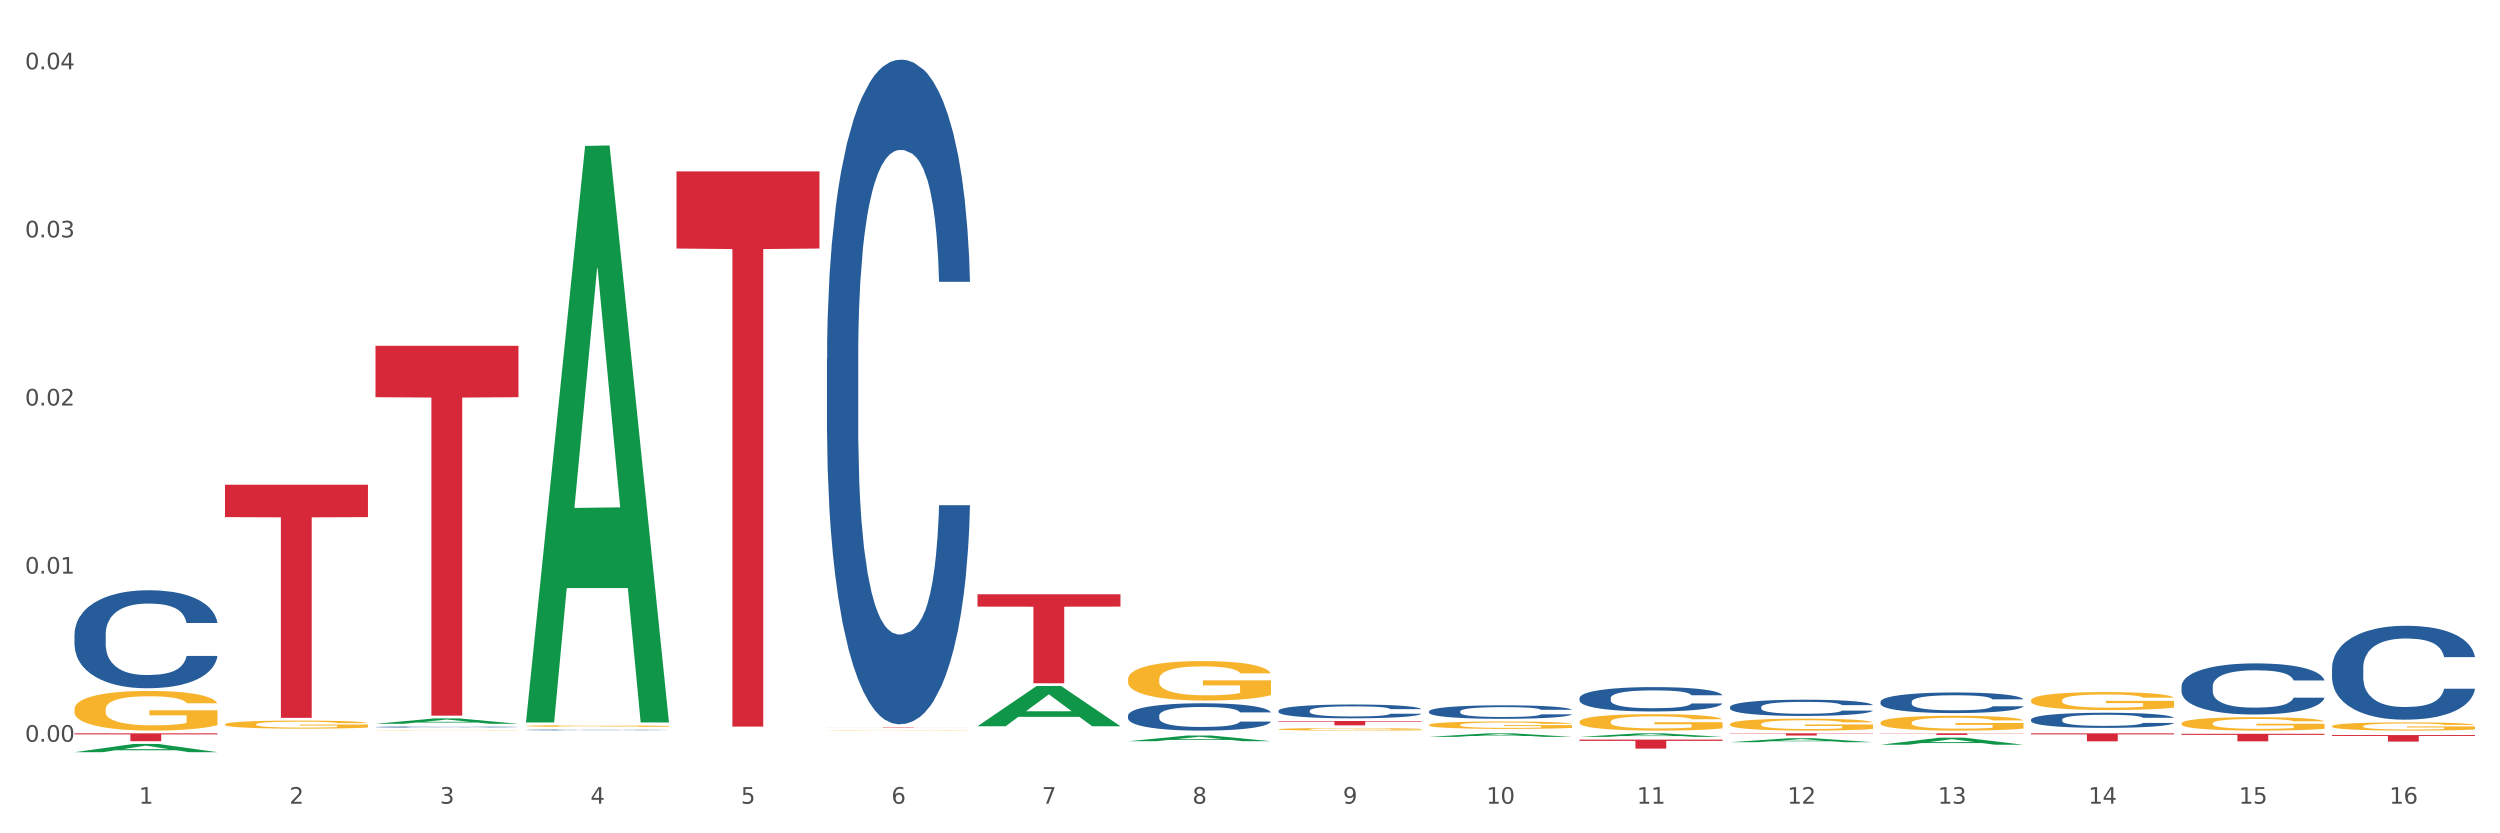 <?xml version="1.0" encoding="utf-8" standalone="no"?>
<!DOCTYPE svg PUBLIC "-//W3C//DTD SVG 1.1//EN"
  "http://www.w3.org/Graphics/SVG/1.1/DTD/svg11.dtd">
<svg xmlns:xlink="http://www.w3.org/1999/xlink" width="1080pt" height="360pt" viewBox="0 0 1080 360" xmlns="http://www.w3.org/2000/svg" version="1.1">
 <rect x="0" y="0" width="1080" height="360" fill="#333333" stroke="none"/>
 <defs>
  <style type="text/css">*{stroke-linejoin: round; stroke-linecap: butt}</style>
 </defs>
 <g id="figure_1">
  <g id="patch_1">
   <path d="M 0 360 
L 1080 360 
L 1080 0 
L 0 0 
z
" style="fill: #ffffff; stroke: #ffffff; stroke-linejoin: miter"/>
  </g>
  <g id="axes_1">
   <g id="matplotlib.axis_1">
    <g id="xtick_1">
     <g id="text_1">
      <!-- 1 -->
      <g style="fill: #4d4d4d" transform="translate(60.004 347.204) scale(0.096 -0.096)">
       <defs>
        <path id="DejaVuSans-31" d="M 794 531 
L 1825 531 
L 1825 4091 
L 703 3866 
L 703 4441 
L 1819 4666 
L 2450 4666 
L 2450 531 
L 3481 531 
L 3481 0 
L 794 0 
L 794 531 
z
" transform="scale(0.016)"/>
       </defs>
       <use xlink:href="#DejaVuSans-31"/>
      </g>
     </g>
    </g>
    <g id="xtick_2">
     <g id="text_2">
      <!-- 2 -->
      <g style="fill: #4d4d4d" transform="translate(125.021 347.204) scale(0.096 -0.096)">
       <defs>
        <path id="DejaVuSans-32" d="M 1228 531 
L 3431 531 
L 3431 0 
L 469 0 
L 469 531 
Q 828 903 1448 1529 
Q 2069 2156 2228 2338 
Q 2531 2678 2651 2914 
Q 2772 3150 2772 3378 
Q 2772 3750 2511 3984 
Q 2250 4219 1831 4219 
Q 1534 4219 1204 4116 
Q 875 4013 500 3803 
L 500 4441 
Q 881 4594 1212 4672 
Q 1544 4750 1819 4750 
Q 2544 4750 2975 4387 
Q 3406 4025 3406 3419 
Q 3406 3131 3298 2873 
Q 3191 2616 2906 2266 
Q 2828 2175 2409 1742 
Q 1991 1309 1228 531 
z
" transform="scale(0.016)"/>
       </defs>
       <use xlink:href="#DejaVuSans-32"/>
      </g>
     </g>
    </g>
    <g id="xtick_3">
     <g id="text_3">
      <!-- 3 -->
      <g style="fill: #4d4d4d" transform="translate(190.039 347.204) scale(0.096 -0.096)">
       <defs>
        <path id="DejaVuSans-33" d="M 2597 2516 
Q 3050 2419 3304 2112 
Q 3559 1806 3559 1356 
Q 3559 666 3084 287 
Q 2609 -91 1734 -91 
Q 1441 -91 1130 -33 
Q 819 25 488 141 
L 488 750 
Q 750 597 1062 519 
Q 1375 441 1716 441 
Q 2309 441 2620 675 
Q 2931 909 2931 1356 
Q 2931 1769 2642 2001 
Q 2353 2234 1838 2234 
L 1294 2234 
L 1294 2753 
L 1863 2753 
Q 2328 2753 2575 2939 
Q 2822 3125 2822 3475 
Q 2822 3834 2567 4026 
Q 2313 4219 1838 4219 
Q 1578 4219 1281 4162 
Q 984 4106 628 3988 
L 628 4550 
Q 988 4650 1302 4700 
Q 1616 4750 1894 4750 
Q 2613 4750 3031 4423 
Q 3450 4097 3450 3541 
Q 3450 3153 3228 2886 
Q 3006 2619 2597 2516 
z
" transform="scale(0.016)"/>
       </defs>
       <use xlink:href="#DejaVuSans-33"/>
      </g>
     </g>
    </g>
    <g id="xtick_4">
     <g id="text_4">
      <!-- 4 -->
      <g style="fill: #4d4d4d" transform="translate(255.056 347.204) scale(0.096 -0.096)">
       <defs>
        <path id="DejaVuSans-34" d="M 2419 4116 
L 825 1625 
L 2419 1625 
L 2419 4116 
z
M 2253 4666 
L 3047 4666 
L 3047 1625 
L 3713 1625 
L 3713 1100 
L 3047 1100 
L 3047 0 
L 2419 0 
L 2419 1100 
L 313 1100 
L 313 1709 
L 2253 4666 
z
" transform="scale(0.016)"/>
       </defs>
       <use xlink:href="#DejaVuSans-34"/>
      </g>
     </g>
    </g>
    <g id="xtick_5">
     <g id="text_5">
      <!-- 5 -->
      <g style="fill: #4d4d4d" transform="translate(320.073 347.204) scale(0.096 -0.096)">
       <defs>
        <path id="DejaVuSans-35" d="M 691 4666 
L 3169 4666 
L 3169 4134 
L 1269 4134 
L 1269 2991 
Q 1406 3038 1543 3061 
Q 1681 3084 1819 3084 
Q 2600 3084 3056 2656 
Q 3513 2228 3513 1497 
Q 3513 744 3044 326 
Q 2575 -91 1722 -91 
Q 1428 -91 1123 -41 
Q 819 9 494 109 
L 494 744 
Q 775 591 1075 516 
Q 1375 441 1709 441 
Q 2250 441 2565 725 
Q 2881 1009 2881 1497 
Q 2881 1984 2565 2268 
Q 2250 2553 1709 2553 
Q 1456 2553 1204 2497 
Q 953 2441 691 2322 
L 691 4666 
z
" transform="scale(0.016)"/>
       </defs>
       <use xlink:href="#DejaVuSans-35"/>
      </g>
     </g>
    </g>
    <g id="xtick_6">
     <g id="text_6">
      <!-- 6 -->
      <g style="fill: #4d4d4d" transform="translate(385.09 347.204) scale(0.096 -0.096)">
       <defs>
        <path id="DejaVuSans-36" d="M 2113 2584 
Q 1688 2584 1439 2293 
Q 1191 2003 1191 1497 
Q 1191 994 1439 701 
Q 1688 409 2113 409 
Q 2538 409 2786 701 
Q 3034 994 3034 1497 
Q 3034 2003 2786 2293 
Q 2538 2584 2113 2584 
z
M 3366 4563 
L 3366 3988 
Q 3128 4100 2886 4159 
Q 2644 4219 2406 4219 
Q 1781 4219 1451 3797 
Q 1122 3375 1075 2522 
Q 1259 2794 1537 2939 
Q 1816 3084 2150 3084 
Q 2853 3084 3261 2657 
Q 3669 2231 3669 1497 
Q 3669 778 3244 343 
Q 2819 -91 2113 -91 
Q 1303 -91 875 529 
Q 447 1150 447 2328 
Q 447 3434 972 4092 
Q 1497 4750 2381 4750 
Q 2619 4750 2861 4703 
Q 3103 4656 3366 4563 
z
" transform="scale(0.016)"/>
       </defs>
       <use xlink:href="#DejaVuSans-36"/>
      </g>
     </g>
    </g>
    <g id="xtick_7">
     <g id="text_7">
      <!-- 7 -->
      <g style="fill: #4d4d4d" transform="translate(450.108 347.204) scale(0.096 -0.096)">
       <defs>
        <path id="DejaVuSans-37" d="M 525 4666 
L 3525 4666 
L 3525 4397 
L 1831 0 
L 1172 0 
L 2766 4134 
L 525 4134 
L 525 4666 
z
" transform="scale(0.016)"/>
       </defs>
       <use xlink:href="#DejaVuSans-37"/>
      </g>
     </g>
    </g>
    <g id="xtick_8">
     <g id="text_8">
      <!-- 8 -->
      <g style="fill: #4d4d4d" transform="translate(515.125 347.204) scale(0.096 -0.096)">
       <defs>
        <path id="DejaVuSans-38" d="M 2034 2216 
Q 1584 2216 1326 1975 
Q 1069 1734 1069 1313 
Q 1069 891 1326 650 
Q 1584 409 2034 409 
Q 2484 409 2743 651 
Q 3003 894 3003 1313 
Q 3003 1734 2745 1975 
Q 2488 2216 2034 2216 
z
M 1403 2484 
Q 997 2584 770 2862 
Q 544 3141 544 3541 
Q 544 4100 942 4425 
Q 1341 4750 2034 4750 
Q 2731 4750 3128 4425 
Q 3525 4100 3525 3541 
Q 3525 3141 3298 2862 
Q 3072 2584 2669 2484 
Q 3125 2378 3379 2068 
Q 3634 1759 3634 1313 
Q 3634 634 3220 271 
Q 2806 -91 2034 -91 
Q 1263 -91 848 271 
Q 434 634 434 1313 
Q 434 1759 690 2068 
Q 947 2378 1403 2484 
z
M 1172 3481 
Q 1172 3119 1398 2916 
Q 1625 2713 2034 2713 
Q 2441 2713 2670 2916 
Q 2900 3119 2900 3481 
Q 2900 3844 2670 4047 
Q 2441 4250 2034 4250 
Q 1625 4250 1398 4047 
Q 1172 3844 1172 3481 
z
" transform="scale(0.016)"/>
       </defs>
       <use xlink:href="#DejaVuSans-38"/>
      </g>
     </g>
    </g>
    <g id="xtick_9">
     <g id="text_9">
      <!-- 9 -->
      <g style="fill: #4d4d4d" transform="translate(580.142 347.204) scale(0.096 -0.096)">
       <defs>
        <path id="DejaVuSans-39" d="M 703 97 
L 703 672 
Q 941 559 1184 500 
Q 1428 441 1663 441 
Q 2288 441 2617 861 
Q 2947 1281 2994 2138 
Q 2813 1869 2534 1725 
Q 2256 1581 1919 1581 
Q 1219 1581 811 2004 
Q 403 2428 403 3163 
Q 403 3881 828 4315 
Q 1253 4750 1959 4750 
Q 2769 4750 3195 4129 
Q 3622 3509 3622 2328 
Q 3622 1225 3098 567 
Q 2575 -91 1691 -91 
Q 1453 -91 1209 -44 
Q 966 3 703 97 
z
M 1959 2075 
Q 2384 2075 2632 2365 
Q 2881 2656 2881 3163 
Q 2881 3666 2632 3958 
Q 2384 4250 1959 4250 
Q 1534 4250 1286 3958 
Q 1038 3666 1038 3163 
Q 1038 2656 1286 2365 
Q 1534 2075 1959 2075 
z
" transform="scale(0.016)"/>
       </defs>
       <use xlink:href="#DejaVuSans-39"/>
      </g>
     </g>
    </g>
    <g id="xtick_10">
     <g id="text_10">
      <!-- 10 -->
      <g style="fill: #4d4d4d" transform="translate(642.105 347.204) scale(0.096 -0.096)">
       <defs>
        <path id="DejaVuSans-30" d="M 2034 4250 
Q 1547 4250 1301 3770 
Q 1056 3291 1056 2328 
Q 1056 1369 1301 889 
Q 1547 409 2034 409 
Q 2525 409 2770 889 
Q 3016 1369 3016 2328 
Q 3016 3291 2770 3770 
Q 2525 4250 2034 4250 
z
M 2034 4750 
Q 2819 4750 3233 4129 
Q 3647 3509 3647 2328 
Q 3647 1150 3233 529 
Q 2819 -91 2034 -91 
Q 1250 -91 836 529 
Q 422 1150 422 2328 
Q 422 3509 836 4129 
Q 1250 4750 2034 4750 
z
" transform="scale(0.016)"/>
       </defs>
       <use xlink:href="#DejaVuSans-31"/>
       <use xlink:href="#DejaVuSans-30" transform="translate(63.623 0)"/>
      </g>
     </g>
    </g>
    <g id="xtick_11">
     <g id="text_11">
      <!-- 11 -->
      <g style="fill: #4d4d4d" transform="translate(707.123 347.204) scale(0.096 -0.096)">
       <use xlink:href="#DejaVuSans-31"/>
       <use xlink:href="#DejaVuSans-31" transform="translate(63.623 0)"/>
      </g>
     </g>
    </g>
    <g id="xtick_12">
     <g id="text_12">
      <!-- 12 -->
      <g style="fill: #4d4d4d" transform="translate(772.14 347.204) scale(0.096 -0.096)">
       <use xlink:href="#DejaVuSans-31"/>
       <use xlink:href="#DejaVuSans-32" transform="translate(63.623 0)"/>
      </g>
     </g>
    </g>
    <g id="xtick_13">
     <g id="text_13">
      <!-- 13 -->
      <g style="fill: #4d4d4d" transform="translate(837.157 347.204) scale(0.096 -0.096)">
       <use xlink:href="#DejaVuSans-31"/>
       <use xlink:href="#DejaVuSans-33" transform="translate(63.623 0)"/>
      </g>
     </g>
    </g>
    <g id="xtick_14">
     <g id="text_14">
      <!-- 14 -->
      <g style="fill: #4d4d4d" transform="translate(902.174 347.204) scale(0.096 -0.096)">
       <use xlink:href="#DejaVuSans-31"/>
       <use xlink:href="#DejaVuSans-34" transform="translate(63.623 0)"/>
      </g>
     </g>
    </g>
    <g id="xtick_15">
     <g id="text_15">
      <!-- 15 -->
      <g style="fill: #4d4d4d" transform="translate(967.192 347.204) scale(0.096 -0.096)">
       <use xlink:href="#DejaVuSans-31"/>
       <use xlink:href="#DejaVuSans-35" transform="translate(63.623 0)"/>
      </g>
     </g>
    </g>
    <g id="xtick_16">
     <g id="text_16">
      <!-- 16 -->
      <g style="fill: #4d4d4d" transform="translate(1032.209 347.204) scale(0.096 -0.096)">
       <use xlink:href="#DejaVuSans-31"/>
       <use xlink:href="#DejaVuSans-36" transform="translate(63.623 0)"/>
      </g>
     </g>
    </g>
    <g id="xtick_17"/>
    <g id="xtick_18"/>
    <g id="xtick_19"/>
    <g id="xtick_20"/>
    <g id="xtick_21"/>
    <g id="xtick_22"/>
    <g id="xtick_23"/>
    <g id="xtick_24"/>
    <g id="xtick_25"/>
    <g id="xtick_26"/>
    <g id="xtick_27"/>
    <g id="xtick_28"/>
    <g id="xtick_29"/>
    <g id="xtick_30"/>
    <g id="xtick_31"/>
   </g>
   <g id="matplotlib.axis_2">
    <g id="ytick_1">
     <g id="text_17">
      <!-- 0.00 -->
      <g style="fill: #4d4d4d" transform="translate(10.8 320.436) scale(0.096 -0.096)">
       <defs>
        <path id="DejaVuSans-2e" d="M 684 794 
L 1344 794 
L 1344 0 
L 684 0 
L 684 794 
z
" transform="scale(0.016)"/>
       </defs>
       <use xlink:href="#DejaVuSans-30"/>
       <use xlink:href="#DejaVuSans-2e" transform="translate(63.623 0)"/>
       <use xlink:href="#DejaVuSans-30" transform="translate(95.41 0)"/>
       <use xlink:href="#DejaVuSans-30" transform="translate(159.033 0)"/>
      </g>
     </g>
    </g>
    <g id="ytick_2">
     <g id="text_18">
      <!-- 0.01 -->
      <g style="fill: #4d4d4d" transform="translate(10.8 247.813) scale(0.096 -0.096)">
       <use xlink:href="#DejaVuSans-30"/>
       <use xlink:href="#DejaVuSans-2e" transform="translate(63.623 0)"/>
       <use xlink:href="#DejaVuSans-30" transform="translate(95.41 0)"/>
       <use xlink:href="#DejaVuSans-31" transform="translate(159.033 0)"/>
      </g>
     </g>
    </g>
    <g id="ytick_3">
     <g id="text_19">
      <!-- 0.02 -->
      <g style="fill: #4d4d4d" transform="translate(10.8 175.19) scale(0.096 -0.096)">
       <use xlink:href="#DejaVuSans-30"/>
       <use xlink:href="#DejaVuSans-2e" transform="translate(63.623 0)"/>
       <use xlink:href="#DejaVuSans-30" transform="translate(95.41 0)"/>
       <use xlink:href="#DejaVuSans-32" transform="translate(159.033 0)"/>
      </g>
     </g>
    </g>
    <g id="ytick_4">
     <g id="text_20">
      <!-- 0.03 -->
      <g style="fill: #4d4d4d" transform="translate(10.8 102.567) scale(0.096 -0.096)">
       <use xlink:href="#DejaVuSans-30"/>
       <use xlink:href="#DejaVuSans-2e" transform="translate(63.623 0)"/>
       <use xlink:href="#DejaVuSans-30" transform="translate(95.41 0)"/>
       <use xlink:href="#DejaVuSans-33" transform="translate(159.033 0)"/>
      </g>
     </g>
    </g>
    <g id="ytick_5">
     <g id="text_21">
      <!-- 0.04 -->
      <g style="fill: #4d4d4d" transform="translate(10.8 29.944) scale(0.096 -0.096)">
       <use xlink:href="#DejaVuSans-30"/>
       <use xlink:href="#DejaVuSans-2e" transform="translate(63.623 0)"/>
       <use xlink:href="#DejaVuSans-30" transform="translate(95.41 0)"/>
       <use xlink:href="#DejaVuSans-34" transform="translate(159.033 0)"/>
      </g>
     </g>
    </g>
    <g id="ytick_6"/>
    <g id="ytick_7"/>
    <g id="ytick_8"/>
    <g id="ytick_9"/>
   </g>
   <g id="PolyCollection_1">
    <path d="M 32.175 324.943 
L 32.239 324.939 
L 57.709 321.376 
L 68.28 321.372 
L 93.941 324.95 
L 81.715 324.95 
L 76.176 324.116 
L 49.877 324.116 
L 49.686 324.13 
L 44.337 324.95 
L 32.175 324.95 
L 32.175 324.943 
L 53.188 323.619 
L 72.864 323.616 
L 63.122 322.135 
L 62.995 322.128 
L 62.867 322.138 
L 53.125 323.616 
L 53.188 323.619 
L 32.175 324.943 
z
" clip-path="url(#p8ff80e0d55)" style="fill: #109648"/>
    <path d="M 1007.434 313.708 
L 1007.507 313.704 
L 1007.507 313.587 
L 1007.652 313.486 
L 1008.382 313.242 
L 1009.475 313.04 
L 1010.278 312.933 
L 1011.08 312.845 
L 1012.028 312.757 
L 1013.195 312.666 
L 1015.309 312.533 
L 1016.622 312.464 
L 1018.226 312.393 
L 1021.143 312.289 
L 1023.258 312.23 
L 1025.446 312.181 
L 1029.019 312.123 
L 1031.353 312.097 
L 1033.832 312.077 
L 1036.822 312.064 
L 1039.083 312.061 
L 1044.041 312.071 
L 1048.271 312.1 
L 1050.313 312.123 
L 1052.938 312.162 
L 1054.324 312.188 
L 1056.584 312.24 
L 1058.918 312.308 
L 1060.522 312.367 
L 1062.929 312.477 
L 1064.752 312.588 
L 1066.429 312.725 
L 1067.304 312.819 
L 1067.96 312.907 
L 1068.544 313.008 
L 1069.127 313.167 
L 1056.001 313.167 
L 1055.49 313.053 
L 1054.688 312.946 
L 1053.521 312.842 
L 1052.5 312.777 
L 1050.75 312.695 
L 1049.146 312.643 
L 1047.469 312.604 
L 1045.427 312.572 
L 1043.823 312.555 
L 1041.562 312.542 
L 1037.114 312.546 
L 1034.124 312.572 
L 1032.082 312.604 
L 1030.769 312.634 
L 1029.602 312.666 
L 1028.29 312.712 
L 1026.758 312.78 
L 1025.665 312.842 
L 1024.571 312.92 
L 1023.696 312.998 
L 1022.893 313.089 
L 1022.237 313.187 
L 1021.727 313.288 
L 1021.289 313.411 
L 1020.925 313.616 
L 1020.925 314.062 
L 1021.07 314.163 
L 1021.435 314.297 
L 1021.873 314.398 
L 1022.602 314.518 
L 1023.258 314.599 
L 1024.498 314.717 
L 1025.883 314.814 
L 1026.977 314.876 
L 1028.071 314.928 
L 1029.967 315 
L 1032.082 315.058 
L 1033.905 315.094 
L 1036.384 315.127 
L 1038.062 315.14 
L 1039.52 315.146 
L 1043.093 315.146 
L 1045.646 315.136 
L 1048.49 315.114 
L 1050.677 315.084 
L 1052.5 315.048 
L 1054.542 314.99 
L 1055.855 314.935 
L 1055.855 314.254 
L 1039.812 314.251 
L 1039.812 313.799 
L 1069.2 313.799 
L 1069.2 315.127 
L 1067.96 315.195 
L 1066.575 315.257 
L 1065.116 315.312 
L 1062.929 315.38 
L 1060.303 315.446 
L 1057.97 315.491 
L 1055.49 315.53 
L 1052.573 315.566 
L 1048.781 315.598 
L 1046.448 315.611 
L 1043.531 315.621 
L 1040.103 315.625 
L 1037.114 315.618 
L 1034.197 315.602 
L 1031.134 315.572 
L 1028.144 315.53 
L 1025.883 315.488 
L 1023.623 315.436 
L 1021.216 315.367 
L 1019.32 315.302 
L 1017.862 315.244 
L 1016.257 315.169 
L 1014.507 315.071 
L 1013.195 314.983 
L 1012.028 314.892 
L 1010.788 314.775 
L 1009.913 314.674 
L 1009.038 314.547 
L 1008.527 314.453 
L 1007.944 314.306 
L 1007.507 314.101 
L 1007.434 313.708 
z
" clip-path="url(#p8ff80e0d55)" style="fill: #f7b32b"/>
    <path d="M 32.175 316.789 
L 93.941 316.789 
L 93.941 317.264 
L 69.645 317.267 
L 69.645 320.208 
L 56.325 320.208 
L 56.325 317.267 
L 32.175 317.264 
L 32.175 316.792 
L 32.175 316.789 
z
" clip-path="url(#p8ff80e0d55)" style="fill: #d62839"/>
    <path d="M 97.192 209.393 
L 158.959 209.393 
L 158.959 223.392 
L 134.662 223.487 
L 134.662 310.132 
L 121.343 310.132 
L 121.343 223.487 
L 97.192 223.392 
L 97.192 209.488 
L 97.192 209.393 
z
" clip-path="url(#p8ff80e0d55)" style="fill: #d62839"/>
    <path d="M 162.209 149.384 
L 223.976 149.384 
L 223.976 171.59 
L 199.679 171.74 
L 199.679 309.18 
L 186.36 309.18 
L 186.36 171.74 
L 162.209 171.59 
L 162.209 149.534 
L 162.209 149.384 
z
" clip-path="url(#p8ff80e0d55)" style="fill: #d62839"/>
    <path d="M 292.244 74.031 
L 354.01 74.031 
L 354.01 107.364 
L 329.714 107.59 
L 329.714 313.896 
L 316.394 313.896 
L 316.394 107.59 
L 292.244 107.364 
L 292.244 74.256 
L 292.244 74.031 
z
" clip-path="url(#p8ff80e0d55)" style="fill: #d62839"/>
    <path d="M 357.261 314.072 
L 419.028 314.072 
L 419.028 314.095 
L 394.731 314.095 
L 394.731 314.237 
L 381.412 314.237 
L 381.412 314.095 
L 357.261 314.095 
L 357.261 314.072 
L 357.261 314.072 
z
" clip-path="url(#p8ff80e0d55)" style="fill: #d62839"/>
    <path d="M 422.278 256.718 
L 484.045 256.718 
L 484.045 262.061 
L 459.748 262.097 
L 459.748 295.167 
L 446.429 295.167 
L 446.429 262.097 
L 422.278 262.061 
L 422.278 256.754 
L 422.278 256.718 
z
" clip-path="url(#p8ff80e0d55)" style="fill: #d62839"/>
    <path d="M 552.313 311.472 
L 614.079 311.472 
L 614.079 311.734 
L 589.783 311.736 
L 589.783 313.357 
L 576.463 313.357 
L 576.463 311.736 
L 552.313 311.734 
L 552.313 311.474 
L 552.313 311.472 
z
" clip-path="url(#p8ff80e0d55)" style="fill: #d62839"/>
    <path d="M 682.347 319.5 
L 744.114 319.5 
L 744.114 320.041 
L 719.817 320.045 
L 719.817 323.391 
L 706.498 323.391 
L 706.498 320.045 
L 682.347 320.041 
L 682.347 319.504 
L 682.347 319.5 
z
" clip-path="url(#p8ff80e0d55)" style="fill: #d62839"/>
    <path d="M 812.382 316.789 
L 874.148 316.789 
L 874.148 316.887 
L 849.852 316.888 
L 849.852 317.499 
L 836.532 317.499 
L 836.532 316.888 
L 812.382 316.887 
L 812.382 316.789 
L 812.382 316.789 
z
" clip-path="url(#p8ff80e0d55)" style="fill: #d62839"/>
    <path d="M 877.399 316.789 
L 939.166 316.789 
L 939.166 317.27 
L 914.869 317.273 
L 914.869 320.25 
L 901.549 320.25 
L 901.549 317.273 
L 877.399 317.27 
L 877.399 316.792 
L 877.399 316.789 
z
" clip-path="url(#p8ff80e0d55)" style="fill: #d62839"/>
    <path d="M 942.416 317.016 
L 1004.183 317.016 
L 1004.183 317.466 
L 979.886 317.469 
L 979.886 320.251 
L 966.567 320.251 
L 966.567 317.469 
L 942.416 317.466 
L 942.416 317.019 
L 942.416 317.016 
z
" clip-path="url(#p8ff80e0d55)" style="fill: #d62839"/>
    <path d="M 1007.434 317.557 
L 1069.2 317.557 
L 1069.2 317.949 
L 1044.903 317.952 
L 1044.903 320.383 
L 1031.584 320.383 
L 1031.584 317.952 
L 1007.434 317.949 
L 1007.434 317.559 
L 1007.434 317.557 
z
" clip-path="url(#p8ff80e0d55)" style="fill: #d62839"/>
    <path d="M 32.175 306.408 
L 32.248 306.392 
L 32.248 305.829 
L 32.394 305.343 
L 33.123 304.17 
L 34.217 303.2 
L 35.019 302.683 
L 35.821 302.261 
L 36.769 301.838 
L 37.936 301.4 
L 40.051 300.758 
L 41.363 300.43 
L 42.968 300.086 
L 45.885 299.585 
L 47.999 299.303 
L 50.187 299.068 
L 53.76 298.787 
L 56.094 298.662 
L 58.573 298.568 
L 61.563 298.505 
L 63.824 298.489 
L 68.783 298.536 
L 73.012 298.677 
L 75.054 298.787 
L 77.679 298.974 
L 79.065 299.1 
L 81.326 299.35 
L 83.659 299.679 
L 85.263 299.96 
L 87.67 300.492 
L 89.493 301.024 
L 91.17 301.682 
L 92.045 302.135 
L 92.702 302.558 
L 93.285 303.043 
L 93.868 303.81 
L 80.742 303.81 
L 80.232 303.262 
L 79.43 302.746 
L 78.263 302.245 
L 77.242 301.932 
L 75.492 301.541 
L 73.887 301.29 
L 72.21 301.103 
L 70.168 300.946 
L 68.564 300.868 
L 66.303 300.805 
L 61.855 300.821 
L 58.865 300.946 
L 56.823 301.103 
L 55.511 301.244 
L 54.344 301.4 
L 53.031 301.619 
L 51.5 301.948 
L 50.406 302.245 
L 49.312 302.621 
L 48.437 302.996 
L 47.635 303.434 
L 46.979 303.904 
L 46.468 304.389 
L 46.031 304.984 
L 45.666 305.969 
L 45.666 308.113 
L 45.812 308.598 
L 46.176 309.24 
L 46.614 309.725 
L 47.343 310.304 
L 47.999 310.695 
L 49.239 311.259 
L 50.625 311.728 
L 51.719 312.025 
L 52.812 312.276 
L 54.708 312.62 
L 56.823 312.902 
L 58.646 313.074 
L 61.126 313.23 
L 62.803 313.293 
L 64.261 313.324 
L 67.835 313.324 
L 70.387 313.277 
L 73.231 313.168 
L 75.419 313.027 
L 77.242 312.855 
L 79.284 312.573 
L 80.596 312.307 
L 80.596 309.036 
L 64.553 309.021 
L 64.553 306.846 
L 93.941 306.846 
L 93.941 313.23 
L 92.702 313.559 
L 91.316 313.856 
L 89.858 314.122 
L 87.67 314.451 
L 85.045 314.764 
L 82.711 314.983 
L 80.232 315.171 
L 77.315 315.343 
L 73.523 315.499 
L 71.189 315.562 
L 68.272 315.609 
L 64.845 315.625 
L 61.855 315.593 
L 58.938 315.515 
L 55.875 315.374 
L 52.885 315.171 
L 50.625 314.967 
L 48.364 314.717 
L 45.958 314.388 
L 44.062 314.075 
L 42.603 313.794 
L 40.999 313.434 
L 39.249 312.964 
L 37.936 312.542 
L 36.769 312.104 
L 35.529 311.54 
L 34.654 311.055 
L 33.779 310.445 
L 33.269 309.991 
L 32.685 309.287 
L 32.248 308.301 
L 32.175 306.408 
z
" clip-path="url(#p8ff80e0d55)" style="fill: #f7b32b"/>
    <path d="M 1007.434 288.562 
L 1007.507 288.525 
L 1007.507 287.487 
L 1007.726 286.08 
L 1008.529 283.487 
L 1009.551 281.524 
L 1011.303 279.228 
L 1012.252 278.264 
L 1013.493 277.19 
L 1016.049 275.449 
L 1018.969 273.968 
L 1021.013 273.153 
L 1022.547 272.634 
L 1025.978 271.708 
L 1027.949 271.301 
L 1029.994 270.968 
L 1031.746 270.745 
L 1034.666 270.486 
L 1037.003 270.375 
L 1039.704 270.338 
L 1041.967 270.375 
L 1044.961 270.523 
L 1049.341 270.968 
L 1051.021 271.227 
L 1053.284 271.671 
L 1055.62 272.264 
L 1057.518 272.857 
L 1059.709 273.709 
L 1061.972 274.82 
L 1064.162 276.227 
L 1065.696 277.524 
L 1066.937 278.894 
L 1068.032 280.561 
L 1068.835 282.376 
L 1069.2 283.895 
L 1055.839 283.895 
L 1055.474 282.524 
L 1054.744 281.042 
L 1054.014 280.042 
L 1053.211 279.228 
L 1051.97 278.302 
L 1050.875 277.709 
L 1049.049 277.005 
L 1047.37 276.561 
L 1045.983 276.301 
L 1044.304 276.079 
L 1040.726 275.857 
L 1038.171 275.857 
L 1036.565 275.931 
L 1034.593 276.116 
L 1032.914 276.375 
L 1030.943 276.82 
L 1029.41 277.301 
L 1027.876 277.931 
L 1027 278.376 
L 1025.686 279.19 
L 1024.81 279.857 
L 1023.642 281.005 
L 1022.985 281.82 
L 1021.817 283.932 
L 1021.306 285.487 
L 1021.086 286.561 
L 1020.94 287.747 
L 1020.94 293.525 
L 1021.379 296.118 
L 1021.744 297.229 
L 1022.328 298.488 
L 1023.423 300.118 
L 1025.029 301.711 
L 1026.708 302.859 
L 1028.095 303.563 
L 1029.41 304.081 
L 1030.724 304.489 
L 1032.33 304.859 
L 1033.644 305.081 
L 1035.615 305.304 
L 1037.952 305.415 
L 1039.777 305.415 
L 1043.501 305.23 
L 1045.18 305.044 
L 1046.786 304.785 
L 1048.538 304.378 
L 1049.925 303.933 
L 1050.728 303.6 
L 1052.043 302.896 
L 1053.065 302.155 
L 1053.941 301.303 
L 1054.525 300.563 
L 1055.182 299.451 
L 1055.693 298.192 
L 1055.839 297.525 
L 1069.2 297.525 
L 1068.908 298.859 
L 1068.397 300.155 
L 1067.375 301.896 
L 1066.572 302.896 
L 1065.33 304.118 
L 1064.016 305.155 
L 1062.191 306.304 
L 1060.512 307.156 
L 1058.76 307.896 
L 1056.861 308.563 
L 1053.43 309.489 
L 1052.189 309.748 
L 1049.56 310.193 
L 1047.516 310.452 
L 1044.523 310.711 
L 1041.456 310.86 
L 1038.244 310.897 
L 1035.396 310.823 
L 1032.257 310.6 
L 1030.286 310.378 
L 1028.095 310.045 
L 1025.54 309.526 
L 1023.131 308.897 
L 1020.867 308.156 
L 1018.75 307.304 
L 1016.779 306.341 
L 1014.224 304.748 
L 1012.325 303.192 
L 1010.938 301.748 
L 1009.989 300.525 
L 1009.04 298.97 
L 1008.529 297.896 
L 1007.726 295.303 
L 1007.434 292.895 
L 1007.434 288.562 
z
" clip-path="url(#p8ff80e0d55)" style="fill: #255c99"/>
    <path d="M 942.416 296.505 
L 942.489 296.485 
L 942.489 295.92 
L 942.708 295.154 
L 943.512 293.743 
L 944.534 292.674 
L 946.286 291.424 
L 947.235 290.9 
L 948.476 290.315 
L 951.032 289.367 
L 953.952 288.561 
L 955.996 288.117 
L 957.529 287.835 
L 960.961 287.331 
L 962.932 287.109 
L 964.976 286.928 
L 966.729 286.807 
L 969.649 286.666 
L 971.985 286.605 
L 974.687 286.585 
L 976.95 286.605 
L 979.943 286.686 
L 984.324 286.928 
L 986.003 287.069 
L 988.267 287.311 
L 990.603 287.633 
L 992.501 287.956 
L 994.691 288.42 
L 996.955 289.025 
L 999.145 289.791 
L 1000.678 290.497 
L 1001.919 291.243 
L 1003.015 292.15 
L 1003.818 293.138 
L 1004.183 293.965 
L 990.822 293.965 
L 990.457 293.219 
L 989.727 292.412 
L 988.997 291.868 
L 988.194 291.424 
L 986.952 290.92 
L 985.857 290.597 
L 984.032 290.214 
L 982.353 289.972 
L 980.966 289.831 
L 979.286 289.71 
L 975.709 289.589 
L 973.154 289.589 
L 971.547 289.63 
L 969.576 289.73 
L 967.897 289.871 
L 965.926 290.113 
L 964.392 290.376 
L 962.859 290.718 
L 961.983 290.96 
L 960.669 291.404 
L 959.793 291.767 
L 958.625 292.392 
L 957.967 292.835 
L 956.799 293.985 
L 956.288 294.832 
L 956.069 295.416 
L 955.923 296.062 
L 955.923 299.207 
L 956.361 300.618 
L 956.726 301.223 
L 957.31 301.909 
L 958.406 302.796 
L 960.012 303.663 
L 961.691 304.288 
L 963.078 304.671 
L 964.392 304.954 
L 965.707 305.175 
L 967.313 305.377 
L 968.627 305.498 
L 970.598 305.619 
L 972.935 305.679 
L 974.76 305.679 
L 978.483 305.579 
L 980.163 305.478 
L 981.769 305.337 
L 983.521 305.115 
L 984.908 304.873 
L 985.711 304.691 
L 987.025 304.308 
L 988.048 303.905 
L 988.924 303.441 
L 989.508 303.038 
L 990.165 302.433 
L 990.676 301.748 
L 990.822 301.385 
L 1004.183 301.385 
L 1003.891 302.111 
L 1003.38 302.816 
L 1002.358 303.764 
L 1001.554 304.308 
L 1000.313 304.974 
L 998.999 305.538 
L 997.174 306.163 
L 995.495 306.627 
L 993.742 307.03 
L 991.844 307.393 
L 988.413 307.897 
L 987.171 308.039 
L 984.543 308.281 
L 982.499 308.422 
L 979.505 308.563 
L 976.439 308.643 
L 973.227 308.664 
L 970.379 308.623 
L 967.24 308.502 
L 965.268 308.381 
L 963.078 308.2 
L 960.523 307.918 
L 958.114 307.575 
L 955.85 307.172 
L 953.733 306.708 
L 951.762 306.184 
L 949.206 305.317 
L 947.308 304.47 
L 945.921 303.683 
L 944.972 303.018 
L 944.023 302.171 
L 943.512 301.586 
L 942.708 300.175 
L 942.416 298.864 
L 942.416 296.505 
z
" clip-path="url(#p8ff80e0d55)" style="fill: #255c99"/>
    <path d="M 877.399 310.847 
L 877.472 310.841 
L 877.472 310.674 
L 877.691 310.447 
L 878.494 310.029 
L 879.516 309.712 
L 881.269 309.342 
L 882.218 309.186 
L 883.459 309.013 
L 886.014 308.732 
L 888.935 308.493 
L 890.979 308.362 
L 892.512 308.278 
L 895.944 308.129 
L 897.915 308.063 
L 899.959 308.009 
L 901.711 307.973 
L 904.632 307.932 
L 906.968 307.914 
L 909.67 307.908 
L 911.933 307.914 
L 914.926 307.938 
L 919.307 308.009 
L 920.986 308.051 
L 923.249 308.123 
L 925.586 308.218 
L 927.484 308.314 
L 929.674 308.451 
L 931.938 308.631 
L 934.128 308.858 
L 935.661 309.067 
L 936.902 309.288 
L 937.997 309.557 
L 938.8 309.849 
L 939.166 310.094 
L 925.805 310.094 
L 925.44 309.873 
L 924.71 309.634 
L 923.979 309.473 
L 923.176 309.342 
L 921.935 309.192 
L 920.84 309.097 
L 919.015 308.983 
L 917.336 308.911 
L 915.948 308.87 
L 914.269 308.834 
L 910.692 308.798 
L 908.136 308.798 
L 906.53 308.81 
L 904.559 308.84 
L 902.88 308.882 
L 900.908 308.953 
L 899.375 309.031 
L 897.842 309.132 
L 896.966 309.204 
L 895.652 309.336 
L 894.775 309.443 
L 893.607 309.628 
L 892.95 309.76 
L 891.782 310.1 
L 891.271 310.351 
L 891.052 310.525 
L 890.906 310.716 
L 890.906 311.648 
L 891.344 312.066 
L 891.709 312.245 
L 892.293 312.448 
L 893.388 312.711 
L 894.995 312.968 
L 896.674 313.154 
L 898.061 313.267 
L 899.375 313.351 
L 900.689 313.416 
L 902.296 313.476 
L 903.61 313.512 
L 905.581 313.548 
L 907.917 313.566 
L 909.743 313.566 
L 913.466 313.536 
L 915.145 313.506 
L 916.751 313.464 
L 918.504 313.398 
L 919.891 313.327 
L 920.694 313.273 
L 922.008 313.159 
L 923.03 313.04 
L 923.906 312.903 
L 924.491 312.783 
L 925.148 312.604 
L 925.659 312.401 
L 925.805 312.293 
L 939.166 312.293 
L 938.873 312.508 
L 938.362 312.717 
L 937.34 312.998 
L 936.537 313.159 
L 935.296 313.357 
L 933.982 313.524 
L 932.157 313.709 
L 930.477 313.847 
L 928.725 313.966 
L 926.827 314.074 
L 923.395 314.223 
L 922.154 314.265 
L 919.526 314.337 
L 917.482 314.378 
L 914.488 314.42 
L 911.422 314.444 
L 908.209 314.45 
L 905.362 314.438 
L 902.223 314.402 
L 900.251 314.366 
L 898.061 314.313 
L 895.506 314.229 
L 893.096 314.127 
L 890.833 314.008 
L 888.716 313.87 
L 886.744 313.715 
L 884.189 313.458 
L 882.291 313.207 
L 880.904 312.974 
L 879.954 312.777 
L 879.005 312.526 
L 878.494 312.353 
L 877.691 311.935 
L 877.399 311.546 
L 877.399 310.847 
z
" clip-path="url(#p8ff80e0d55)" style="fill: #255c99"/>
    <path d="M 812.382 303.148 
L 812.455 303.14 
L 812.455 302.912 
L 812.674 302.604 
L 813.477 302.035 
L 814.499 301.605 
L 816.251 301.101 
L 817.201 300.89 
L 818.442 300.655 
L 820.997 300.273 
L 823.917 299.948 
L 825.962 299.77 
L 827.495 299.656 
L 830.926 299.453 
L 832.898 299.364 
L 834.942 299.291 
L 836.694 299.242 
L 839.615 299.185 
L 841.951 299.161 
L 844.652 299.153 
L 846.916 299.161 
L 849.909 299.193 
L 854.29 299.291 
L 855.969 299.348 
L 858.232 299.445 
L 860.568 299.575 
L 862.467 299.705 
L 864.657 299.892 
L 866.92 300.135 
L 869.111 300.444 
L 870.644 300.728 
L 871.885 301.028 
L 872.98 301.394 
L 873.783 301.792 
L 874.148 302.125 
L 860.787 302.125 
L 860.422 301.824 
L 859.692 301.499 
L 858.962 301.28 
L 858.159 301.101 
L 856.918 300.899 
L 855.823 300.769 
L 853.998 300.614 
L 852.318 300.517 
L 850.931 300.46 
L 849.252 300.411 
L 845.674 300.363 
L 843.119 300.363 
L 841.513 300.379 
L 839.542 300.419 
L 837.862 300.476 
L 835.891 300.574 
L 834.358 300.679 
L 832.825 300.817 
L 831.949 300.915 
L 830.634 301.093 
L 829.758 301.24 
L 828.59 301.491 
L 827.933 301.67 
L 826.765 302.133 
L 826.254 302.474 
L 826.035 302.709 
L 825.889 302.969 
L 825.889 304.236 
L 826.327 304.804 
L 826.692 305.048 
L 827.276 305.324 
L 828.371 305.681 
L 829.977 306.03 
L 831.657 306.282 
L 833.044 306.436 
L 834.358 306.55 
L 835.672 306.639 
L 837.278 306.72 
L 838.592 306.769 
L 840.564 306.818 
L 842.9 306.842 
L 844.725 306.842 
L 848.449 306.802 
L 850.128 306.761 
L 851.734 306.704 
L 853.486 306.615 
L 854.874 306.517 
L 855.677 306.444 
L 856.991 306.29 
L 858.013 306.128 
L 858.889 305.941 
L 859.473 305.778 
L 860.13 305.535 
L 860.641 305.259 
L 860.787 305.113 
L 874.148 305.113 
L 873.856 305.405 
L 873.345 305.689 
L 872.323 306.071 
L 871.52 306.29 
L 870.279 306.558 
L 868.965 306.785 
L 867.139 307.037 
L 865.46 307.224 
L 863.708 307.386 
L 861.81 307.532 
L 858.378 307.735 
L 857.137 307.792 
L 854.509 307.89 
L 852.464 307.946 
L 849.471 308.003 
L 846.405 308.036 
L 843.192 308.044 
L 840.345 308.028 
L 837.205 307.979 
L 835.234 307.93 
L 833.044 307.857 
L 830.488 307.743 
L 828.079 307.605 
L 825.816 307.443 
L 823.698 307.256 
L 821.727 307.045 
L 819.172 306.696 
L 817.274 306.355 
L 815.886 306.038 
L 814.937 305.77 
L 813.988 305.429 
L 813.477 305.194 
L 812.674 304.625 
L 812.382 304.098 
L 812.382 303.148 
z
" clip-path="url(#p8ff80e0d55)" style="fill: #255c99"/>
    <path d="M 747.365 305.422 
L 747.438 305.415 
L 747.438 305.236 
L 747.657 304.992 
L 748.46 304.543 
L 749.482 304.203 
L 751.234 303.806 
L 752.183 303.639 
L 753.424 303.453 
L 755.98 303.152 
L 758.9 302.895 
L 760.944 302.754 
L 762.478 302.664 
L 765.909 302.504 
L 767.88 302.433 
L 769.925 302.376 
L 771.677 302.337 
L 774.597 302.292 
L 776.934 302.273 
L 779.635 302.266 
L 781.898 302.273 
L 784.892 302.299 
L 789.272 302.376 
L 790.952 302.42 
L 793.215 302.497 
L 795.551 302.6 
L 797.449 302.703 
L 799.64 302.85 
L 801.903 303.043 
L 804.093 303.286 
L 805.627 303.511 
L 806.868 303.748 
L 807.963 304.037 
L 808.766 304.351 
L 809.131 304.614 
L 795.77 304.614 
L 795.405 304.377 
L 794.675 304.12 
L 793.945 303.947 
L 793.142 303.806 
L 791.901 303.645 
L 790.806 303.543 
L 788.98 303.421 
L 787.301 303.344 
L 785.914 303.299 
L 784.235 303.261 
L 780.657 303.222 
L 778.102 303.222 
L 776.496 303.235 
L 774.524 303.267 
L 772.845 303.312 
L 770.874 303.389 
L 769.341 303.472 
L 767.807 303.581 
L 766.931 303.658 
L 765.617 303.799 
L 764.741 303.915 
L 763.573 304.114 
L 762.916 304.255 
L 761.748 304.62 
L 761.237 304.89 
L 761.018 305.076 
L 760.871 305.281 
L 760.871 306.281 
L 761.31 306.73 
L 761.675 306.923 
L 762.259 307.141 
L 763.354 307.423 
L 764.96 307.699 
L 766.639 307.898 
L 768.026 308.019 
L 769.341 308.109 
L 770.655 308.18 
L 772.261 308.244 
L 773.575 308.282 
L 775.546 308.321 
L 777.883 308.34 
L 779.708 308.34 
L 783.432 308.308 
L 785.111 308.276 
L 786.717 308.231 
L 788.469 308.16 
L 789.856 308.083 
L 790.66 308.026 
L 791.974 307.904 
L 792.996 307.776 
L 793.872 307.628 
L 794.456 307.5 
L 795.113 307.307 
L 795.624 307.089 
L 795.77 306.974 
L 809.131 306.974 
L 808.839 307.205 
L 808.328 307.429 
L 807.306 307.731 
L 806.503 307.904 
L 805.262 308.116 
L 803.947 308.295 
L 802.122 308.494 
L 800.443 308.641 
L 798.691 308.77 
L 796.792 308.885 
L 793.361 309.046 
L 792.12 309.09 
L 789.491 309.167 
L 787.447 309.212 
L 784.454 309.257 
L 781.387 309.283 
L 778.175 309.289 
L 775.327 309.276 
L 772.188 309.238 
L 770.217 309.199 
L 768.026 309.142 
L 765.471 309.052 
L 763.062 308.943 
L 760.798 308.815 
L 758.681 308.667 
L 756.71 308.5 
L 754.155 308.225 
L 752.256 307.955 
L 750.869 307.705 
L 749.92 307.493 
L 748.971 307.224 
L 748.46 307.038 
L 747.657 306.589 
L 747.365 306.172 
L 747.365 305.422 
z
" clip-path="url(#p8ff80e0d55)" style="fill: #255c99"/>
    <path d="M 682.347 301.558 
L 682.42 301.548 
L 682.42 301.279 
L 682.639 300.914 
L 683.443 300.241 
L 684.465 299.731 
L 686.217 299.135 
L 687.166 298.885 
L 688.407 298.607 
L 690.963 298.155 
L 693.883 297.77 
L 695.927 297.559 
L 697.46 297.424 
L 700.892 297.184 
L 702.863 297.078 
L 704.907 296.992 
L 706.66 296.934 
L 709.58 296.867 
L 711.916 296.838 
L 714.618 296.828 
L 716.881 296.838 
L 719.875 296.876 
L 724.255 296.992 
L 725.934 297.059 
L 728.198 297.174 
L 730.534 297.328 
L 732.432 297.482 
L 734.623 297.703 
L 736.886 297.991 
L 739.076 298.357 
L 740.609 298.693 
L 741.85 299.049 
L 742.946 299.481 
L 743.749 299.952 
L 744.114 300.347 
L 730.753 300.347 
L 730.388 299.991 
L 729.658 299.606 
L 728.928 299.347 
L 728.125 299.135 
L 726.883 298.895 
L 725.788 298.741 
L 723.963 298.558 
L 722.284 298.443 
L 720.897 298.376 
L 719.217 298.318 
L 715.64 298.26 
L 713.085 298.26 
L 711.478 298.28 
L 709.507 298.328 
L 707.828 298.395 
L 705.857 298.51 
L 704.323 298.635 
L 702.79 298.799 
L 701.914 298.914 
L 700.6 299.126 
L 699.724 299.299 
L 698.556 299.597 
L 697.899 299.808 
L 696.73 300.356 
L 696.219 300.76 
L 696 301.039 
L 695.854 301.346 
L 695.854 302.846 
L 696.292 303.519 
L 696.657 303.807 
L 697.241 304.134 
L 698.337 304.557 
L 699.943 304.971 
L 701.622 305.269 
L 703.009 305.451 
L 704.323 305.586 
L 705.638 305.691 
L 707.244 305.788 
L 708.558 305.845 
L 710.529 305.903 
L 712.866 305.932 
L 714.691 305.932 
L 718.414 305.884 
L 720.094 305.836 
L 721.7 305.768 
L 723.452 305.663 
L 724.839 305.547 
L 725.642 305.461 
L 726.956 305.278 
L 727.979 305.086 
L 728.855 304.865 
L 729.439 304.672 
L 730.096 304.384 
L 730.607 304.057 
L 730.753 303.884 
L 744.114 303.884 
L 743.822 304.23 
L 743.311 304.567 
L 742.289 305.019 
L 741.485 305.278 
L 740.244 305.595 
L 738.93 305.865 
L 737.105 306.163 
L 735.426 306.384 
L 733.673 306.576 
L 731.775 306.749 
L 728.344 306.989 
L 727.102 307.057 
L 724.474 307.172 
L 722.43 307.239 
L 719.436 307.307 
L 716.37 307.345 
L 713.158 307.355 
L 710.31 307.335 
L 707.171 307.278 
L 705.2 307.22 
L 703.009 307.133 
L 700.454 306.999 
L 698.045 306.835 
L 695.781 306.643 
L 693.664 306.422 
L 691.693 306.172 
L 689.137 305.759 
L 687.239 305.355 
L 685.852 304.98 
L 684.903 304.663 
L 683.954 304.259 
L 683.443 303.98 
L 682.639 303.307 
L 682.347 302.683 
L 682.347 301.558 
z
" clip-path="url(#p8ff80e0d55)" style="fill: #255c99"/>
    <path d="M 617.33 307.315 
L 617.403 307.31 
L 617.403 307.161 
L 617.622 306.958 
L 618.425 306.586 
L 619.447 306.303 
L 621.2 305.973 
L 622.149 305.835 
L 623.39 305.68 
L 625.945 305.43 
L 628.866 305.217 
L 630.91 305.1 
L 632.443 305.026 
L 635.875 304.893 
L 637.846 304.834 
L 639.89 304.786 
L 641.642 304.754 
L 644.563 304.717 
L 646.899 304.701 
L 649.601 304.696 
L 651.864 304.701 
L 654.857 304.722 
L 659.238 304.786 
L 660.917 304.823 
L 663.18 304.887 
L 665.517 304.972 
L 667.415 305.058 
L 669.605 305.18 
L 671.869 305.34 
L 674.059 305.542 
L 675.592 305.728 
L 676.833 305.925 
L 677.928 306.165 
L 678.732 306.426 
L 679.097 306.644 
L 665.736 306.644 
L 665.371 306.447 
L 664.641 306.234 
L 663.91 306.09 
L 663.107 305.973 
L 661.866 305.84 
L 660.771 305.755 
L 658.946 305.654 
L 657.267 305.59 
L 655.879 305.553 
L 654.2 305.521 
L 650.623 305.489 
L 648.067 305.489 
L 646.461 305.499 
L 644.49 305.526 
L 642.811 305.563 
L 640.839 305.627 
L 639.306 305.696 
L 637.773 305.787 
L 636.897 305.851 
L 635.583 305.968 
L 634.707 306.064 
L 633.538 306.229 
L 632.881 306.346 
L 631.713 306.649 
L 631.202 306.873 
L 630.983 307.027 
L 630.837 307.198 
L 630.837 308.028 
L 631.275 308.401 
L 631.64 308.561 
L 632.224 308.742 
L 633.319 308.976 
L 634.926 309.205 
L 636.605 309.37 
L 637.992 309.471 
L 639.306 309.546 
L 640.62 309.604 
L 642.227 309.657 
L 643.541 309.689 
L 645.512 309.721 
L 647.848 309.737 
L 649.674 309.737 
L 653.397 309.711 
L 655.076 309.684 
L 656.683 309.647 
L 658.435 309.588 
L 659.822 309.524 
L 660.625 309.476 
L 661.939 309.375 
L 662.961 309.269 
L 663.837 309.146 
L 664.422 309.04 
L 665.079 308.88 
L 665.59 308.699 
L 665.736 308.603 
L 679.097 308.603 
L 678.805 308.795 
L 678.293 308.981 
L 677.271 309.231 
L 676.468 309.375 
L 675.227 309.551 
L 673.913 309.7 
L 672.088 309.865 
L 670.408 309.987 
L 668.656 310.094 
L 666.758 310.19 
L 663.326 310.323 
L 662.085 310.36 
L 659.457 310.424 
L 657.413 310.461 
L 654.419 310.499 
L 651.353 310.52 
L 648.14 310.525 
L 645.293 310.514 
L 642.154 310.483 
L 640.182 310.451 
L 637.992 310.403 
L 635.437 310.328 
L 633.027 310.238 
L 630.764 310.131 
L 628.647 310.009 
L 626.675 309.87 
L 624.12 309.641 
L 622.222 309.418 
L 620.835 309.21 
L 619.886 309.034 
L 618.936 308.811 
L 618.425 308.656 
L 617.622 308.284 
L 617.33 307.938 
L 617.33 307.315 
z
" clip-path="url(#p8ff80e0d55)" style="fill: #255c99"/>
    <path d="M 552.313 307.022 
L 552.386 307.017 
L 552.386 306.864 
L 552.605 306.657 
L 553.408 306.275 
L 554.43 305.987 
L 556.182 305.649 
L 557.132 305.507 
L 558.373 305.349 
L 560.928 305.093 
L 563.848 304.875 
L 565.893 304.755 
L 567.426 304.679 
L 570.857 304.542 
L 572.829 304.482 
L 574.873 304.433 
L 576.625 304.401 
L 579.546 304.362 
L 581.882 304.346 
L 584.583 304.341 
L 586.847 304.346 
L 589.84 304.368 
L 594.221 304.433 
L 595.9 304.471 
L 598.163 304.537 
L 600.499 304.624 
L 602.398 304.711 
L 604.588 304.837 
L 606.851 305 
L 609.042 305.207 
L 610.575 305.398 
L 611.816 305.6 
L 612.911 305.845 
L 613.714 306.112 
L 614.079 306.335 
L 600.718 306.335 
L 600.353 306.134 
L 599.623 305.916 
L 598.893 305.769 
L 598.09 305.649 
L 596.849 305.512 
L 595.754 305.425 
L 593.929 305.322 
L 592.249 305.256 
L 590.862 305.218 
L 589.183 305.185 
L 585.605 305.153 
L 583.05 305.153 
L 581.444 305.164 
L 579.473 305.191 
L 577.793 305.229 
L 575.822 305.294 
L 574.289 305.365 
L 572.756 305.458 
L 571.88 305.523 
L 570.565 305.643 
L 569.689 305.741 
L 568.521 305.91 
L 567.864 306.03 
L 566.696 306.341 
L 566.185 306.57 
L 565.966 306.728 
L 565.82 306.902 
L 565.82 307.752 
L 566.258 308.134 
L 566.623 308.297 
L 567.207 308.483 
L 568.302 308.722 
L 569.908 308.957 
L 571.588 309.126 
L 572.975 309.229 
L 574.289 309.306 
L 575.603 309.365 
L 577.209 309.42 
L 578.523 309.453 
L 580.495 309.485 
L 582.831 309.502 
L 584.656 309.502 
L 588.38 309.474 
L 590.059 309.447 
L 591.665 309.409 
L 593.418 309.349 
L 594.805 309.284 
L 595.608 309.235 
L 596.922 309.131 
L 597.944 309.022 
L 598.82 308.897 
L 599.404 308.788 
L 600.061 308.624 
L 600.572 308.439 
L 600.718 308.341 
L 614.079 308.341 
L 613.787 308.537 
L 613.276 308.728 
L 612.254 308.984 
L 611.451 309.131 
L 610.21 309.311 
L 608.896 309.464 
L 607.07 309.633 
L 605.391 309.758 
L 603.639 309.867 
L 601.741 309.965 
L 598.309 310.101 
L 597.068 310.139 
L 594.44 310.205 
L 592.395 310.243 
L 589.402 310.281 
L 586.336 310.303 
L 583.123 310.308 
L 580.276 310.297 
L 577.136 310.265 
L 575.165 310.232 
L 572.975 310.183 
L 570.419 310.107 
L 568.01 310.014 
L 565.747 309.905 
L 563.629 309.78 
L 561.658 309.638 
L 559.103 309.404 
L 557.205 309.175 
L 555.817 308.962 
L 554.868 308.782 
L 553.919 308.553 
L 553.408 308.395 
L 552.605 308.014 
L 552.313 307.66 
L 552.313 307.022 
z
" clip-path="url(#p8ff80e0d55)" style="fill: #255c99"/>
    <path d="M 487.296 309.123 
L 487.369 309.112 
L 487.369 308.81 
L 487.588 308.401 
L 488.391 307.646 
L 489.413 307.074 
L 491.165 306.406 
L 492.114 306.126 
L 493.356 305.813 
L 495.911 305.306 
L 498.831 304.875 
L 500.876 304.638 
L 502.409 304.487 
L 505.84 304.217 
L 507.811 304.099 
L 509.856 304.002 
L 511.608 303.937 
L 514.528 303.861 
L 516.865 303.829 
L 519.566 303.818 
L 521.829 303.829 
L 524.823 303.872 
L 529.203 304.002 
L 530.883 304.077 
L 533.146 304.206 
L 535.482 304.379 
L 537.38 304.551 
L 539.571 304.799 
L 541.834 305.123 
L 544.024 305.533 
L 545.558 305.91 
L 546.799 306.309 
L 547.894 306.794 
L 548.697 307.322 
L 549.062 307.764 
L 535.701 307.764 
L 535.336 307.366 
L 534.606 306.934 
L 533.876 306.643 
L 533.073 306.406 
L 531.832 306.136 
L 530.737 305.964 
L 528.911 305.759 
L 527.232 305.63 
L 525.845 305.554 
L 524.166 305.489 
L 520.588 305.425 
L 518.033 305.425 
L 516.427 305.446 
L 514.455 305.5 
L 512.776 305.576 
L 510.805 305.705 
L 509.272 305.845 
L 507.738 306.029 
L 506.862 306.158 
L 505.548 306.395 
L 504.672 306.589 
L 503.504 306.923 
L 502.847 307.161 
L 501.679 307.775 
L 501.168 308.228 
L 500.949 308.541 
L 500.803 308.886 
L 500.803 310.568 
L 501.241 311.323 
L 501.606 311.646 
L 502.19 312.013 
L 503.285 312.487 
L 504.891 312.951 
L 506.57 313.285 
L 507.957 313.49 
L 509.272 313.641 
L 510.586 313.759 
L 512.192 313.867 
L 513.506 313.932 
L 515.478 313.996 
L 517.814 314.029 
L 519.639 314.029 
L 523.363 313.975 
L 525.042 313.921 
L 526.648 313.845 
L 528.4 313.727 
L 529.787 313.598 
L 530.591 313.5 
L 531.905 313.296 
L 532.927 313.08 
L 533.803 312.832 
L 534.387 312.616 
L 535.044 312.293 
L 535.555 311.926 
L 535.701 311.732 
L 549.062 311.732 
L 548.77 312.12 
L 548.259 312.498 
L 547.237 313.004 
L 546.434 313.296 
L 545.193 313.651 
L 543.878 313.953 
L 542.053 314.288 
L 540.374 314.536 
L 538.622 314.751 
L 536.723 314.945 
L 533.292 315.215 
L 532.051 315.29 
L 529.422 315.42 
L 527.378 315.495 
L 524.385 315.571 
L 521.318 315.614 
L 518.106 315.625 
L 515.258 315.603 
L 512.119 315.538 
L 510.148 315.474 
L 507.957 315.377 
L 505.402 315.226 
L 502.993 315.042 
L 500.73 314.827 
L 498.612 314.579 
L 496.641 314.298 
L 494.086 313.835 
L 492.187 313.382 
L 490.8 312.961 
L 489.851 312.606 
L 488.902 312.153 
L 488.391 311.84 
L 487.588 311.085 
L 487.296 310.384 
L 487.296 309.123 
z
" clip-path="url(#p8ff80e0d55)" style="fill: #255c99"/>
    <path d="M 357.261 154.779 
L 357.334 154.517 
L 357.334 147.175 
L 357.553 137.21 
L 358.356 118.853 
L 359.378 104.955 
L 361.131 88.696 
L 362.08 81.878 
L 363.321 74.273 
L 365.876 61.948 
L 368.797 51.459 
L 370.841 45.689 
L 372.374 42.018 
L 375.806 35.462 
L 377.777 32.578 
L 379.821 30.218 
L 381.574 28.644 
L 384.494 26.808 
L 386.83 26.022 
L 389.532 25.759 
L 391.795 26.022 
L 394.788 27.071 
L 399.169 30.218 
L 400.848 32.053 
L 403.111 35.2 
L 405.448 39.396 
L 407.346 43.592 
L 409.536 49.623 
L 411.8 57.49 
L 413.99 67.455 
L 415.523 76.633 
L 416.764 86.336 
L 417.859 98.137 
L 418.663 110.986 
L 419.028 121.738 
L 405.667 121.738 
L 405.302 112.035 
L 404.572 101.546 
L 403.842 94.465 
L 403.038 88.696 
L 401.797 82.14 
L 400.702 77.944 
L 398.877 72.962 
L 397.198 69.815 
L 395.81 67.979 
L 394.131 66.406 
L 390.554 64.833 
L 387.998 64.833 
L 386.392 65.357 
L 384.421 66.668 
L 382.742 68.504 
L 380.77 71.651 
L 379.237 75.06 
L 377.704 79.518 
L 376.828 82.665 
L 375.514 88.434 
L 374.638 93.154 
L 373.469 101.283 
L 372.812 107.053 
L 371.644 122 
L 371.133 133.014 
L 370.914 140.619 
L 370.768 149.01 
L 370.768 189.919 
L 371.206 208.276 
L 371.571 216.143 
L 372.155 225.059 
L 373.25 236.597 
L 374.857 247.873 
L 376.536 256.002 
L 377.923 260.985 
L 379.237 264.656 
L 380.551 267.541 
L 382.158 270.163 
L 383.472 271.737 
L 385.443 273.31 
L 387.779 274.097 
L 389.605 274.097 
L 393.328 272.785 
L 395.007 271.474 
L 396.614 269.639 
L 398.366 266.754 
L 399.753 263.607 
L 400.556 261.247 
L 401.87 256.265 
L 402.892 251.02 
L 403.769 244.989 
L 404.353 239.744 
L 405.01 231.877 
L 405.521 222.961 
L 405.667 218.24 
L 419.028 218.24 
L 418.736 227.681 
L 418.224 236.859 
L 417.202 249.184 
L 416.399 256.265 
L 415.158 264.918 
L 413.844 272.261 
L 412.019 280.39 
L 410.339 286.422 
L 408.587 291.666 
L 406.689 296.387 
L 403.257 302.943 
L 402.016 304.778 
L 399.388 307.925 
L 397.344 309.761 
L 394.35 311.596 
L 391.284 312.645 
L 388.071 312.908 
L 385.224 312.383 
L 382.085 310.81 
L 380.113 309.236 
L 377.923 306.876 
L 375.368 303.205 
L 372.958 298.747 
L 370.695 293.502 
L 368.578 287.471 
L 366.606 280.653 
L 364.051 269.376 
L 362.153 258.363 
L 360.766 248.135 
L 359.817 239.482 
L 358.867 228.468 
L 358.356 220.863 
L 357.553 202.506 
L 357.261 185.461 
L 357.261 154.779 
z
" clip-path="url(#p8ff80e0d55)" style="fill: #255c99"/>
    <path d="M 227.227 315.327 
L 227.3 315.327 
L 227.3 315.318 
L 227.519 315.305 
L 228.322 315.283 
L 229.344 315.266 
L 231.096 315.246 
L 232.045 315.237 
L 233.287 315.228 
L 235.842 315.213 
L 238.762 315.2 
L 240.807 315.193 
L 242.34 315.188 
L 245.771 315.18 
L 247.743 315.177 
L 249.787 315.174 
L 251.539 315.172 
L 254.459 315.17 
L 256.796 315.169 
L 259.497 315.168 
L 261.76 315.169 
L 264.754 315.17 
L 269.134 315.174 
L 270.814 315.176 
L 273.077 315.18 
L 275.413 315.185 
L 277.312 315.19 
L 279.502 315.198 
L 281.765 315.207 
L 283.955 315.22 
L 285.489 315.231 
L 286.73 315.243 
L 287.825 315.257 
L 288.628 315.273 
L 288.993 315.286 
L 275.632 315.286 
L 275.267 315.274 
L 274.537 315.262 
L 273.807 315.253 
L 273.004 315.246 
L 271.763 315.238 
L 270.668 315.233 
L 268.842 315.226 
L 267.163 315.223 
L 265.776 315.22 
L 264.097 315.218 
L 260.519 315.216 
L 257.964 315.216 
L 256.358 315.217 
L 254.386 315.219 
L 252.707 315.221 
L 250.736 315.225 
L 249.203 315.229 
L 247.669 315.234 
L 246.793 315.238 
L 245.479 315.245 
L 244.603 315.251 
L 243.435 315.261 
L 242.778 315.268 
L 241.61 315.287 
L 241.099 315.3 
L 240.88 315.31 
L 240.734 315.32 
L 240.734 315.37 
L 241.172 315.393 
L 241.537 315.403 
L 242.121 315.414 
L 243.216 315.428 
L 244.822 315.442 
L 246.501 315.452 
L 247.889 315.458 
L 249.203 315.462 
L 250.517 315.466 
L 252.123 315.469 
L 253.437 315.471 
L 255.409 315.473 
L 257.745 315.474 
L 259.57 315.474 
L 263.294 315.472 
L 264.973 315.471 
L 266.579 315.468 
L 268.331 315.465 
L 269.718 315.461 
L 270.522 315.458 
L 271.836 315.452 
L 272.858 315.446 
L 273.734 315.438 
L 274.318 315.432 
L 274.975 315.422 
L 275.486 315.411 
L 275.632 315.405 
L 288.993 315.405 
L 288.701 315.417 
L 288.19 315.428 
L 287.168 315.443 
L 286.365 315.452 
L 285.124 315.463 
L 283.809 315.472 
L 281.984 315.482 
L 280.305 315.489 
L 278.553 315.496 
L 276.654 315.501 
L 273.223 315.509 
L 271.982 315.512 
L 269.353 315.516 
L 267.309 315.518 
L 264.316 315.52 
L 261.249 315.521 
L 258.037 315.522 
L 255.19 315.521 
L 252.05 315.519 
L 250.079 315.517 
L 247.889 315.514 
L 245.333 315.51 
L 242.924 315.504 
L 240.661 315.498 
L 238.543 315.49 
L 236.572 315.482 
L 234.017 315.468 
L 232.118 315.455 
L 230.731 315.442 
L 229.782 315.431 
L 228.833 315.418 
L 228.322 315.408 
L 227.519 315.386 
L 227.227 315.365 
L 227.227 315.327 
z
" clip-path="url(#p8ff80e0d55)" style="fill: #255c99"/>
    <path d="M 162.209 314.063 
L 162.282 314.062 
L 162.282 314.051 
L 162.502 314.035 
L 163.305 314.005 
L 164.327 313.983 
L 166.079 313.957 
L 167.028 313.946 
L 168.269 313.934 
L 170.825 313.915 
L 173.745 313.898 
L 175.789 313.889 
L 177.323 313.883 
L 180.754 313.872 
L 182.725 313.868 
L 184.77 313.864 
L 186.522 313.862 
L 189.442 313.859 
L 191.778 313.857 
L 194.48 313.857 
L 196.743 313.857 
L 199.737 313.859 
L 204.117 313.864 
L 205.796 313.867 
L 208.06 313.872 
L 210.396 313.879 
L 212.294 313.885 
L 214.485 313.895 
L 216.748 313.908 
L 218.938 313.923 
L 220.471 313.938 
L 221.713 313.954 
L 222.808 313.972 
L 223.611 313.993 
L 223.976 314.01 
L 210.615 314.01 
L 210.25 313.995 
L 209.52 313.978 
L 208.79 313.967 
L 207.987 313.957 
L 206.746 313.947 
L 205.65 313.94 
L 203.825 313.932 
L 202.146 313.927 
L 200.759 313.924 
L 199.079 313.922 
L 195.502 313.919 
L 192.947 313.919 
L 191.34 313.92 
L 189.369 313.922 
L 187.69 313.925 
L 185.719 313.93 
L 184.185 313.936 
L 182.652 313.943 
L 181.776 313.948 
L 180.462 313.957 
L 179.586 313.964 
L 178.418 313.977 
L 177.761 313.987 
L 176.592 314.01 
L 176.081 314.028 
L 175.862 314.04 
L 175.716 314.053 
L 175.716 314.119 
L 176.154 314.148 
L 176.519 314.161 
L 177.104 314.175 
L 178.199 314.193 
L 179.805 314.211 
L 181.484 314.224 
L 182.871 314.232 
L 184.185 314.238 
L 185.5 314.242 
L 187.106 314.247 
L 188.42 314.249 
L 190.391 314.252 
L 192.728 314.253 
L 194.553 314.253 
L 198.276 314.251 
L 199.956 314.249 
L 201.562 314.246 
L 203.314 314.241 
L 204.701 314.236 
L 205.504 314.232 
L 206.819 314.224 
L 207.841 314.216 
L 208.717 314.207 
L 209.301 314.198 
L 209.958 314.186 
L 210.469 314.171 
L 210.615 314.164 
L 223.976 314.164 
L 223.684 314.179 
L 223.173 314.194 
L 222.151 314.213 
L 221.348 314.224 
L 220.106 314.238 
L 218.792 314.25 
L 216.967 314.263 
L 215.288 314.273 
L 213.535 314.281 
L 211.637 314.288 
L 208.206 314.299 
L 206.965 314.302 
L 204.336 314.307 
L 202.292 314.31 
L 199.299 314.313 
L 196.232 314.314 
L 193.02 314.315 
L 190.172 314.314 
L 187.033 314.311 
L 185.062 314.309 
L 182.871 314.305 
L 180.316 314.299 
L 177.907 314.292 
L 175.643 314.284 
L 173.526 314.274 
L 171.555 314.263 
L 168.999 314.245 
L 167.101 314.228 
L 165.714 314.212 
L 164.765 314.198 
L 163.816 314.18 
L 163.305 314.168 
L 162.502 314.139 
L 162.209 314.112 
L 162.209 314.063 
z
" clip-path="url(#p8ff80e0d55)" style="fill: #255c99"/>
    <path d="M 32.175 274.012 
L 32.248 273.974 
L 32.248 272.891 
L 32.467 271.422 
L 33.27 268.716 
L 34.292 266.667 
L 36.045 264.27 
L 36.994 263.264 
L 38.235 262.143 
L 40.79 260.326 
L 43.711 258.78 
L 45.755 257.929 
L 47.288 257.388 
L 50.72 256.421 
L 52.691 255.996 
L 54.735 255.648 
L 56.487 255.416 
L 59.408 255.145 
L 61.744 255.029 
L 64.445 254.991 
L 66.709 255.029 
L 69.702 255.184 
L 74.083 255.648 
L 75.762 255.919 
L 78.025 256.383 
L 80.362 257.001 
L 82.26 257.62 
L 84.45 258.509 
L 86.713 259.669 
L 88.904 261.138 
L 90.437 262.491 
L 91.678 263.922 
L 92.773 265.661 
L 93.576 267.556 
L 93.941 269.141 
L 80.581 269.141 
L 80.216 267.71 
L 79.485 266.164 
L 78.755 265.12 
L 77.952 264.27 
L 76.711 263.303 
L 75.616 262.684 
L 73.791 261.95 
L 72.111 261.486 
L 70.724 261.215 
L 69.045 260.983 
L 65.468 260.751 
L 62.912 260.751 
L 61.306 260.829 
L 59.335 261.022 
L 57.655 261.293 
L 55.684 261.757 
L 54.151 262.259 
L 52.618 262.916 
L 51.742 263.38 
L 50.427 264.231 
L 49.551 264.927 
L 48.383 266.125 
L 47.726 266.976 
L 46.558 269.18 
L 46.047 270.803 
L 45.828 271.925 
L 45.682 273.162 
L 45.682 279.193 
L 46.12 281.899 
L 46.485 283.059 
L 47.069 284.374 
L 48.164 286.075 
L 49.77 287.737 
L 51.45 288.936 
L 52.837 289.67 
L 54.151 290.212 
L 55.465 290.637 
L 57.071 291.023 
L 58.386 291.255 
L 60.357 291.487 
L 62.693 291.603 
L 64.518 291.603 
L 68.242 291.41 
L 69.921 291.217 
L 71.527 290.946 
L 73.28 290.521 
L 74.667 290.057 
L 75.47 289.709 
L 76.784 288.974 
L 77.806 288.201 
L 78.682 287.312 
L 79.266 286.539 
L 79.923 285.379 
L 80.435 284.064 
L 80.581 283.368 
L 93.941 283.368 
L 93.649 284.76 
L 93.138 286.113 
L 92.116 287.93 
L 91.313 288.974 
L 90.072 290.25 
L 88.758 291.333 
L 86.932 292.531 
L 85.253 293.42 
L 83.501 294.194 
L 81.603 294.89 
L 78.171 295.856 
L 76.93 296.127 
L 74.302 296.591 
L 72.257 296.861 
L 69.264 297.132 
L 66.198 297.287 
L 62.985 297.325 
L 60.138 297.248 
L 56.998 297.016 
L 55.027 296.784 
L 52.837 296.436 
L 50.281 295.895 
L 47.872 295.238 
L 45.609 294.464 
L 43.492 293.575 
L 41.52 292.57 
L 38.965 290.907 
L 37.067 289.284 
L 35.679 287.776 
L 34.73 286.5 
L 33.781 284.876 
L 33.27 283.755 
L 32.467 281.049 
L 32.175 278.536 
L 32.175 274.012 
z
" clip-path="url(#p8ff80e0d55)" style="fill: #255c99"/>
    <path d="M 942.416 312.506 
L 942.489 312.501 
L 942.489 312.311 
L 942.635 312.146 
L 943.364 311.749 
L 944.458 311.421 
L 945.26 311.247 
L 946.063 311.104 
L 947.011 310.961 
L 948.177 310.812 
L 950.292 310.595 
L 951.605 310.484 
L 953.209 310.368 
L 956.126 310.198 
L 958.241 310.103 
L 960.429 310.024 
L 964.002 309.928 
L 966.335 309.886 
L 968.815 309.854 
L 971.805 309.833 
L 974.065 309.828 
L 979.024 309.844 
L 983.254 309.891 
L 985.296 309.928 
L 987.921 309.992 
L 989.306 310.034 
L 991.567 310.119 
L 993.901 310.23 
L 995.505 310.325 
L 997.911 310.505 
L 999.734 310.685 
L 1001.412 310.908 
L 1002.287 311.061 
L 1002.943 311.204 
L 1003.526 311.368 
L 1004.11 311.628 
L 990.984 311.628 
L 990.473 311.442 
L 989.671 311.268 
L 988.504 311.098 
L 987.483 310.992 
L 985.733 310.86 
L 984.129 310.775 
L 982.451 310.712 
L 980.41 310.659 
L 978.805 310.632 
L 976.545 310.611 
L 972.096 310.617 
L 969.106 310.659 
L 967.065 310.712 
L 965.752 310.759 
L 964.585 310.812 
L 963.273 310.887 
L 961.741 310.998 
L 960.647 311.098 
L 959.553 311.225 
L 958.678 311.352 
L 957.876 311.501 
L 957.22 311.659 
L 956.709 311.824 
L 956.272 312.025 
L 955.907 312.358 
L 955.907 313.083 
L 956.053 313.248 
L 956.418 313.465 
L 956.855 313.629 
L 957.585 313.825 
L 958.241 313.957 
L 959.481 314.148 
L 960.866 314.306 
L 961.96 314.407 
L 963.054 314.492 
L 964.95 314.608 
L 967.065 314.703 
L 968.888 314.762 
L 971.367 314.815 
L 973.044 314.836 
L 974.503 314.846 
L 978.076 314.846 
L 980.628 314.83 
L 983.472 314.793 
L 985.66 314.746 
L 987.483 314.688 
L 989.525 314.592 
L 990.838 314.502 
L 990.838 313.396 
L 974.795 313.391 
L 974.795 312.655 
L 1004.183 312.655 
L 1004.183 314.815 
L 1002.943 314.926 
L 1001.558 315.026 
L 1000.099 315.116 
L 997.911 315.227 
L 995.286 315.333 
L 992.953 315.407 
L 990.473 315.471 
L 987.556 315.529 
L 983.764 315.582 
L 981.431 315.603 
L 978.514 315.619 
L 975.086 315.625 
L 972.096 315.614 
L 969.179 315.587 
L 966.117 315.54 
L 963.127 315.471 
L 960.866 315.402 
L 958.605 315.317 
L 956.199 315.206 
L 954.303 315.1 
L 952.844 315.005 
L 951.24 314.883 
L 949.49 314.725 
L 948.177 314.582 
L 947.011 314.433 
L 945.771 314.243 
L 944.896 314.079 
L 944.021 313.872 
L 943.51 313.719 
L 942.927 313.481 
L 942.489 313.147 
L 942.416 312.506 
z
" clip-path="url(#p8ff80e0d55)" style="fill: #f7b32b"/>
    <path d="M 877.399 302.569 
L 877.472 302.562 
L 877.472 302.306 
L 877.618 302.087 
L 878.347 301.555 
L 879.441 301.116 
L 880.243 300.882 
L 881.045 300.69 
L 881.993 300.499 
L 883.16 300.301 
L 885.275 300.01 
L 886.588 299.861 
L 888.192 299.705 
L 891.109 299.478 
L 893.224 299.351 
L 895.411 299.245 
L 898.985 299.117 
L 901.318 299.06 
L 903.798 299.018 
L 906.787 298.989 
L 909.048 298.982 
L 914.007 299.004 
L 918.236 299.067 
L 920.278 299.117 
L 922.904 299.202 
L 924.289 299.259 
L 926.55 299.372 
L 928.883 299.521 
L 930.488 299.649 
L 932.894 299.89 
L 934.717 300.131 
L 936.394 300.428 
L 937.27 300.634 
L 937.926 300.825 
L 938.509 301.045 
L 939.093 301.392 
L 925.966 301.392 
L 925.456 301.144 
L 924.654 300.91 
L 923.487 300.683 
L 922.466 300.542 
L 920.716 300.364 
L 919.111 300.251 
L 917.434 300.166 
L 915.392 300.095 
L 913.788 300.06 
L 911.527 300.031 
L 907.079 300.038 
L 904.089 300.095 
L 902.047 300.166 
L 900.735 300.23 
L 899.568 300.301 
L 898.255 300.4 
L 896.724 300.549 
L 895.63 300.683 
L 894.536 300.853 
L 893.661 301.024 
L 892.859 301.222 
L 892.203 301.435 
L 891.692 301.654 
L 891.255 301.924 
L 890.89 302.37 
L 890.89 303.341 
L 891.036 303.561 
L 891.4 303.852 
L 891.838 304.071 
L 892.567 304.334 
L 893.224 304.511 
L 894.463 304.766 
L 895.849 304.979 
L 896.943 305.113 
L 898.037 305.227 
L 899.933 305.383 
L 902.047 305.51 
L 903.87 305.588 
L 906.35 305.659 
L 908.027 305.687 
L 909.486 305.702 
L 913.059 305.702 
L 915.611 305.68 
L 918.455 305.631 
L 920.643 305.567 
L 922.466 305.489 
L 924.508 305.361 
L 925.82 305.241 
L 925.82 303.76 
L 909.777 303.752 
L 909.777 302.767 
L 939.166 302.767 
L 939.166 305.659 
L 937.926 305.808 
L 936.54 305.943 
L 935.082 306.063 
L 932.894 306.212 
L 930.269 306.354 
L 927.935 306.453 
L 925.456 306.538 
L 922.539 306.616 
L 918.747 306.687 
L 916.413 306.715 
L 913.496 306.736 
L 910.069 306.744 
L 907.079 306.729 
L 904.162 306.694 
L 901.099 306.63 
L 898.109 306.538 
L 895.849 306.446 
L 893.588 306.332 
L 891.182 306.184 
L 889.286 306.042 
L 887.827 305.914 
L 886.223 305.751 
L 884.473 305.539 
L 883.16 305.347 
L 881.993 305.149 
L 880.754 304.894 
L 879.879 304.674 
L 879.003 304.397 
L 878.493 304.192 
L 877.91 303.873 
L 877.472 303.426 
L 877.399 302.569 
z
" clip-path="url(#p8ff80e0d55)" style="fill: #f7b32b"/>
    <path d="M 747.365 316.789 
L 809.131 316.789 
L 809.131 316.922 
L 784.834 316.923 
L 784.834 317.746 
L 771.515 317.746 
L 771.515 316.923 
L 747.365 316.922 
L 747.365 316.79 
L 747.365 316.789 
z
" clip-path="url(#p8ff80e0d55)" style="fill: #d62839"/>
    <path d="M 747.365 312.843 
L 747.438 312.838 
L 747.438 312.668 
L 747.583 312.522 
L 748.313 312.168 
L 749.407 311.875 
L 750.209 311.719 
L 751.011 311.591 
L 751.959 311.464 
L 753.126 311.332 
L 755.24 311.138 
L 756.553 311.039 
L 758.157 310.935 
L 761.074 310.784 
L 763.189 310.699 
L 765.377 310.628 
L 768.95 310.543 
L 771.284 310.505 
L 773.763 310.477 
L 776.753 310.458 
L 779.014 310.453 
L 783.972 310.468 
L 788.202 310.51 
L 790.244 310.543 
L 792.869 310.6 
L 794.255 310.638 
L 796.515 310.713 
L 798.849 310.812 
L 800.453 310.897 
L 802.86 311.058 
L 804.683 311.218 
L 806.36 311.417 
L 807.235 311.554 
L 807.891 311.681 
L 808.475 311.828 
L 809.058 312.059 
L 795.932 312.059 
L 795.421 311.894 
L 794.619 311.738 
L 793.452 311.587 
L 792.432 311.492 
L 790.681 311.374 
L 789.077 311.299 
L 787.4 311.242 
L 785.358 311.195 
L 783.754 311.171 
L 781.493 311.152 
L 777.045 311.157 
L 774.055 311.195 
L 772.013 311.242 
L 770.7 311.285 
L 769.533 311.332 
L 768.221 311.398 
L 766.689 311.497 
L 765.596 311.587 
L 764.502 311.7 
L 763.627 311.813 
L 762.824 311.946 
L 762.168 312.087 
L 761.658 312.234 
L 761.22 312.413 
L 760.856 312.711 
L 760.856 313.358 
L 761.001 313.504 
L 761.366 313.698 
L 761.804 313.844 
L 762.533 314.019 
L 763.189 314.137 
L 764.429 314.307 
L 765.814 314.449 
L 766.908 314.538 
L 768.002 314.614 
L 769.898 314.718 
L 772.013 314.803 
L 773.836 314.855 
L 776.315 314.902 
L 777.993 314.921 
L 779.451 314.93 
L 783.024 314.93 
L 785.577 314.916 
L 788.421 314.883 
L 790.608 314.841 
L 792.432 314.789 
L 794.473 314.704 
L 795.786 314.623 
L 795.786 313.636 
L 779.743 313.632 
L 779.743 312.975 
L 809.131 312.975 
L 809.131 314.902 
L 807.891 315.001 
L 806.506 315.091 
L 805.047 315.171 
L 802.86 315.27 
L 800.234 315.365 
L 797.901 315.431 
L 795.421 315.488 
L 792.504 315.54 
L 788.712 315.587 
L 786.379 315.606 
L 783.462 315.62 
L 780.034 315.625 
L 777.045 315.615 
L 774.128 315.591 
L 771.065 315.549 
L 768.075 315.488 
L 765.814 315.426 
L 763.554 315.351 
L 761.147 315.251 
L 759.251 315.157 
L 757.793 315.072 
L 756.188 314.963 
L 754.438 314.822 
L 753.126 314.694 
L 751.959 314.562 
L 750.719 314.392 
L 749.844 314.246 
L 748.969 314.061 
L 748.459 313.924 
L 747.875 313.712 
L 747.438 313.414 
L 747.365 312.843 
z
" clip-path="url(#p8ff80e0d55)" style="fill: #f7b32b"/>
    <path d="M 487.296 293.472 
L 487.369 293.456 
L 487.369 292.895 
L 487.514 292.412 
L 488.244 291.243 
L 489.338 290.276 
L 490.14 289.762 
L 490.942 289.341 
L 491.89 288.92 
L 493.057 288.483 
L 495.171 287.844 
L 496.484 287.517 
L 498.088 287.174 
L 501.005 286.675 
L 503.12 286.394 
L 505.308 286.16 
L 508.881 285.88 
L 511.215 285.755 
L 513.694 285.662 
L 516.684 285.599 
L 518.945 285.584 
L 523.903 285.63 
L 528.133 285.771 
L 530.175 285.88 
L 532.8 286.067 
L 534.186 286.192 
L 536.446 286.441 
L 538.78 286.768 
L 540.384 287.049 
L 542.791 287.579 
L 544.614 288.109 
L 546.291 288.764 
L 547.166 289.216 
L 547.822 289.637 
L 548.406 290.12 
L 548.989 290.884 
L 535.863 290.884 
L 535.352 290.338 
L 534.55 289.824 
L 533.383 289.325 
L 532.363 289.013 
L 530.612 288.624 
L 529.008 288.374 
L 527.331 288.187 
L 525.289 288.031 
L 523.685 287.953 
L 521.424 287.891 
L 516.976 287.907 
L 513.986 288.031 
L 511.944 288.187 
L 510.631 288.327 
L 509.464 288.483 
L 508.152 288.702 
L 506.62 289.029 
L 505.527 289.325 
L 504.433 289.699 
L 503.558 290.073 
L 502.756 290.51 
L 502.099 290.978 
L 501.589 291.461 
L 501.151 292.053 
L 500.787 293.035 
L 500.787 295.171 
L 500.932 295.654 
L 501.297 296.294 
L 501.735 296.777 
L 502.464 297.354 
L 503.12 297.743 
L 504.36 298.305 
L 505.745 298.772 
L 506.839 299.069 
L 507.933 299.318 
L 509.829 299.661 
L 511.944 299.942 
L 513.767 300.113 
L 516.246 300.269 
L 517.924 300.331 
L 519.382 300.362 
L 522.955 300.362 
L 525.508 300.316 
L 528.352 300.207 
L 530.539 300.066 
L 532.363 299.895 
L 534.404 299.614 
L 535.717 299.349 
L 535.717 296.091 
L 519.674 296.075 
L 519.674 293.908 
L 549.062 293.908 
L 549.062 300.269 
L 547.822 300.596 
L 546.437 300.893 
L 544.978 301.158 
L 542.791 301.485 
L 540.165 301.797 
L 537.832 302.015 
L 535.352 302.202 
L 532.435 302.374 
L 528.643 302.529 
L 526.31 302.592 
L 523.393 302.639 
L 519.966 302.654 
L 516.976 302.623 
L 514.059 302.545 
L 510.996 302.405 
L 508.006 302.202 
L 505.745 301.999 
L 503.485 301.75 
L 501.078 301.423 
L 499.182 301.111 
L 497.724 300.83 
L 496.119 300.472 
L 494.369 300.004 
L 493.057 299.583 
L 491.89 299.146 
L 490.65 298.585 
L 489.775 298.102 
L 488.9 297.494 
L 488.39 297.042 
L 487.806 296.34 
L 487.369 295.358 
L 487.296 293.472 
z
" clip-path="url(#p8ff80e0d55)" style="fill: #f7b32b"/>
    <path d="M 357.261 315.474 
L 357.334 315.474 
L 357.334 315.469 
L 357.48 315.465 
L 358.209 315.454 
L 359.303 315.445 
L 360.105 315.44 
L 360.907 315.436 
L 361.855 315.432 
L 363.022 315.428 
L 365.137 315.422 
L 366.45 315.419 
L 368.054 315.416 
L 370.971 315.411 
L 373.086 315.408 
L 375.273 315.406 
L 378.847 315.403 
L 381.18 315.402 
L 383.66 315.401 
L 386.649 315.401 
L 388.91 315.401 
L 393.869 315.401 
L 398.098 315.402 
L 400.14 315.403 
L 402.766 315.405 
L 404.151 315.406 
L 406.412 315.409 
L 408.745 315.412 
L 410.35 315.414 
L 412.756 315.419 
L 414.579 315.424 
L 416.256 315.43 
L 417.132 315.435 
L 417.788 315.439 
L 418.371 315.443 
L 418.955 315.45 
L 405.828 315.45 
L 405.318 315.445 
L 404.516 315.44 
L 403.349 315.436 
L 402.328 315.433 
L 400.578 315.429 
L 398.974 315.427 
L 397.296 315.425 
L 395.254 315.424 
L 393.65 315.423 
L 391.39 315.422 
L 386.941 315.422 
L 383.951 315.424 
L 381.909 315.425 
L 380.597 315.426 
L 379.43 315.428 
L 378.117 315.43 
L 376.586 315.433 
L 375.492 315.436 
L 374.398 315.439 
L 373.523 315.443 
L 372.721 315.447 
L 372.065 315.451 
L 371.554 315.456 
L 371.117 315.461 
L 370.752 315.47 
L 370.752 315.49 
L 370.898 315.495 
L 371.263 315.501 
L 371.7 315.505 
L 372.429 315.511 
L 373.086 315.514 
L 374.325 315.52 
L 375.711 315.524 
L 376.805 315.527 
L 377.899 315.529 
L 379.795 315.532 
L 381.909 315.535 
L 383.733 315.537 
L 386.212 315.538 
L 387.889 315.539 
L 389.348 315.539 
L 392.921 315.539 
L 395.473 315.539 
L 398.317 315.538 
L 400.505 315.536 
L 402.328 315.535 
L 404.37 315.532 
L 405.683 315.53 
L 405.683 315.499 
L 389.639 315.499 
L 389.639 315.479 
L 419.028 315.479 
L 419.028 315.538 
L 417.788 315.541 
L 416.402 315.544 
L 414.944 315.546 
L 412.756 315.549 
L 410.131 315.552 
L 407.797 315.554 
L 405.318 315.556 
L 402.401 315.558 
L 398.609 315.559 
L 396.275 315.56 
L 393.358 315.56 
L 389.931 315.56 
L 386.941 315.56 
L 384.024 315.559 
L 380.961 315.558 
L 377.972 315.556 
L 375.711 315.554 
L 373.45 315.552 
L 371.044 315.549 
L 369.148 315.546 
L 367.689 315.543 
L 366.085 315.54 
L 364.335 315.536 
L 363.022 315.532 
L 361.855 315.528 
L 360.616 315.522 
L 359.741 315.518 
L 358.866 315.512 
L 358.355 315.508 
L 357.772 315.501 
L 357.334 315.492 
L 357.261 315.474 
z
" clip-path="url(#p8ff80e0d55)" style="fill: #f7b32b"/>
    <path d="M 227.227 313.611 
L 227.3 313.611 
L 227.3 313.587 
L 227.445 313.566 
L 228.175 313.516 
L 229.269 313.475 
L 230.071 313.453 
L 230.873 313.435 
L 231.821 313.417 
L 232.988 313.398 
L 235.102 313.371 
L 236.415 313.357 
L 238.019 313.342 
L 240.936 313.321 
L 243.051 313.309 
L 245.239 313.299 
L 248.812 313.287 
L 251.146 313.281 
L 253.625 313.277 
L 256.615 313.275 
L 258.876 313.274 
L 263.834 313.276 
L 268.064 313.282 
L 270.106 313.287 
L 272.731 313.295 
L 274.117 313.3 
L 276.377 313.311 
L 278.711 313.325 
L 280.315 313.337 
L 282.722 313.359 
L 284.545 313.382 
L 286.222 313.41 
L 287.097 313.429 
L 287.753 313.447 
L 288.337 313.468 
L 288.92 313.501 
L 275.794 313.501 
L 275.283 313.477 
L 274.481 313.455 
L 273.315 313.434 
L 272.294 313.421 
L 270.543 313.404 
L 268.939 313.393 
L 267.262 313.385 
L 265.22 313.379 
L 263.616 313.375 
L 261.355 313.373 
L 256.907 313.373 
L 253.917 313.379 
L 251.875 313.385 
L 250.562 313.391 
L 249.396 313.398 
L 248.083 313.407 
L 246.552 313.421 
L 245.458 313.434 
L 244.364 313.45 
L 243.489 313.466 
L 242.687 313.485 
L 242.03 313.505 
L 241.52 313.525 
L 241.082 313.551 
L 240.718 313.593 
L 240.718 313.684 
L 240.863 313.705 
L 241.228 313.732 
L 241.666 313.753 
L 242.395 313.777 
L 243.051 313.794 
L 244.291 313.818 
L 245.676 313.838 
L 246.77 313.851 
L 247.864 313.861 
L 249.76 313.876 
L 251.875 313.888 
L 253.698 313.895 
L 256.177 313.902 
L 257.855 313.905 
L 259.313 313.906 
L 262.886 313.906 
L 265.439 313.904 
L 268.283 313.899 
L 270.47 313.893 
L 272.294 313.886 
L 274.335 313.874 
L 275.648 313.863 
L 275.648 313.723 
L 259.605 313.723 
L 259.605 313.63 
L 288.993 313.63 
L 288.993 313.902 
L 287.753 313.916 
L 286.368 313.929 
L 284.909 313.94 
L 282.722 313.954 
L 280.096 313.967 
L 277.763 313.977 
L 275.283 313.985 
L 272.366 313.992 
L 268.574 313.999 
L 266.241 314.002 
L 263.324 314.003 
L 259.897 314.004 
L 256.907 314.003 
L 253.99 314 
L 250.927 313.993 
L 247.937 313.985 
L 245.676 313.976 
L 243.416 313.965 
L 241.009 313.951 
L 239.113 313.938 
L 237.655 313.926 
L 236.05 313.911 
L 234.3 313.891 
L 232.988 313.873 
L 231.821 313.854 
L 230.581 313.83 
L 229.706 313.809 
L 228.831 313.783 
L 228.321 313.764 
L 227.737 313.734 
L 227.3 313.692 
L 227.227 313.611 
z
" clip-path="url(#p8ff80e0d55)" style="fill: #f7b32b"/>
    <path d="M 162.209 315.546 
L 162.282 315.546 
L 162.282 315.541 
L 162.428 315.537 
L 163.157 315.527 
L 164.251 315.519 
L 165.054 315.515 
L 165.856 315.511 
L 166.804 315.507 
L 167.97 315.504 
L 170.085 315.498 
L 171.398 315.495 
L 173.002 315.492 
L 175.919 315.488 
L 178.034 315.486 
L 180.222 315.484 
L 183.795 315.481 
L 186.128 315.48 
L 188.608 315.48 
L 191.598 315.479 
L 193.858 315.479 
L 198.817 315.479 
L 203.047 315.481 
L 205.089 315.481 
L 207.714 315.483 
L 209.099 315.484 
L 211.36 315.486 
L 213.694 315.489 
L 215.298 315.491 
L 217.704 315.496 
L 219.528 315.5 
L 221.205 315.506 
L 222.08 315.51 
L 222.736 315.513 
L 223.32 315.518 
L 223.903 315.524 
L 210.777 315.524 
L 210.266 315.519 
L 209.464 315.515 
L 208.297 315.511 
L 207.276 315.508 
L 205.526 315.505 
L 203.922 315.503 
L 202.245 315.501 
L 200.203 315.5 
L 198.598 315.499 
L 196.338 315.499 
L 191.889 315.499 
L 188.9 315.5 
L 186.858 315.501 
L 185.545 315.502 
L 184.378 315.504 
L 183.066 315.506 
L 181.534 315.508 
L 180.44 315.511 
L 179.347 315.514 
L 178.471 315.517 
L 177.669 315.521 
L 177.013 315.525 
L 176.503 315.529 
L 176.065 315.534 
L 175.7 315.542 
L 175.7 315.561 
L 175.846 315.565 
L 176.211 315.57 
L 176.648 315.574 
L 177.378 315.579 
L 178.034 315.583 
L 179.274 315.587 
L 180.659 315.591 
L 181.753 315.594 
L 182.847 315.596 
L 184.743 315.599 
L 186.858 315.601 
L 188.681 315.603 
L 191.16 315.604 
L 192.837 315.605 
L 194.296 315.605 
L 197.869 315.605 
L 200.422 315.605 
L 203.266 315.604 
L 205.453 315.602 
L 207.276 315.601 
L 209.318 315.599 
L 210.631 315.596 
L 210.631 315.569 
L 194.588 315.568 
L 194.588 315.55 
L 223.976 315.55 
L 223.976 315.604 
L 222.736 315.607 
L 221.351 315.609 
L 219.892 315.612 
L 217.704 315.615 
L 215.079 315.617 
L 212.746 315.619 
L 210.266 315.621 
L 207.349 315.622 
L 203.557 315.623 
L 201.224 315.624 
L 198.307 315.624 
L 194.879 315.625 
L 191.889 315.624 
L 188.972 315.624 
L 185.91 315.622 
L 182.92 315.621 
L 180.659 315.619 
L 178.399 315.617 
L 175.992 315.614 
L 174.096 315.611 
L 172.638 315.609 
L 171.033 315.606 
L 169.283 315.602 
L 167.97 315.598 
L 166.804 315.595 
L 165.564 315.59 
L 164.689 315.586 
L 163.814 315.581 
L 163.303 315.577 
L 162.72 315.571 
L 162.282 315.562 
L 162.209 315.546 
z
" clip-path="url(#p8ff80e0d55)" style="fill: #f7b32b"/>
    <path d="M 97.192 312.909 
L 97.265 312.906 
L 97.265 312.791 
L 97.411 312.692 
L 98.14 312.453 
L 99.234 312.256 
L 100.036 312.15 
L 100.838 312.064 
L 101.786 311.978 
L 102.953 311.889 
L 105.068 311.758 
L 106.381 311.691 
L 107.985 311.621 
L 110.902 311.519 
L 113.017 311.462 
L 115.204 311.414 
L 118.778 311.357 
L 121.111 311.331 
L 123.591 311.312 
L 126.58 311.299 
L 128.841 311.296 
L 133.8 311.306 
L 138.03 311.334 
L 140.071 311.357 
L 142.697 311.395 
L 144.082 311.42 
L 146.343 311.471 
L 148.676 311.538 
L 150.281 311.596 
L 152.687 311.704 
L 154.51 311.813 
L 156.188 311.946 
L 157.063 312.039 
L 157.719 312.125 
L 158.302 312.224 
L 158.886 312.38 
L 145.759 312.38 
L 145.249 312.268 
L 144.447 312.163 
L 143.28 312.061 
L 142.259 311.997 
L 140.509 311.918 
L 138.905 311.867 
L 137.227 311.828 
L 135.185 311.797 
L 133.581 311.781 
L 131.321 311.768 
L 126.872 311.771 
L 123.882 311.797 
L 121.84 311.828 
L 120.528 311.857 
L 119.361 311.889 
L 118.048 311.934 
L 116.517 312.001 
L 115.423 312.061 
L 114.329 312.138 
L 113.454 312.214 
L 112.652 312.303 
L 111.996 312.399 
L 111.485 312.498 
L 111.048 312.619 
L 110.683 312.82 
L 110.683 313.257 
L 110.829 313.355 
L 111.194 313.486 
L 111.631 313.585 
L 112.36 313.703 
L 113.017 313.783 
L 114.256 313.897 
L 115.642 313.993 
L 116.736 314.054 
L 117.83 314.105 
L 119.726 314.175 
L 121.84 314.232 
L 123.664 314.267 
L 126.143 314.299 
L 127.82 314.312 
L 129.279 314.318 
L 132.852 314.318 
L 135.404 314.309 
L 138.248 314.286 
L 140.436 314.258 
L 142.259 314.223 
L 144.301 314.165 
L 145.614 314.111 
L 145.614 313.445 
L 129.57 313.442 
L 129.57 312.998 
L 158.959 312.998 
L 158.959 314.299 
L 157.719 314.366 
L 156.333 314.427 
L 154.875 314.481 
L 152.687 314.548 
L 150.062 314.612 
L 147.728 314.656 
L 145.249 314.694 
L 142.332 314.729 
L 138.54 314.761 
L 136.206 314.774 
L 133.289 314.784 
L 129.862 314.787 
L 126.872 314.78 
L 123.955 314.765 
L 120.892 314.736 
L 117.903 314.694 
L 115.642 314.653 
L 113.381 314.602 
L 110.975 314.535 
L 109.079 314.471 
L 107.62 314.414 
L 106.016 314.341 
L 104.266 314.245 
L 102.953 314.159 
L 101.786 314.07 
L 100.547 313.955 
L 99.672 313.856 
L 98.797 313.732 
L 98.286 313.639 
L 97.703 313.496 
L 97.265 313.295 
L 97.192 312.909 
z
" clip-path="url(#p8ff80e0d55)" style="fill: #f7b32b"/>
    <path d="M 877.399 315.624 
L 877.463 315.624 
L 902.933 315.614 
L 913.504 315.614 
L 939.166 315.625 
L 926.94 315.625 
L 921.4 315.622 
L 895.101 315.622 
L 894.91 315.622 
L 889.561 315.625 
L 877.399 315.625 
L 877.399 315.624 
L 898.412 315.621 
L 918.089 315.621 
L 908.346 315.616 
L 908.219 315.616 
L 908.091 315.616 
L 898.349 315.621 
L 898.412 315.621 
L 877.399 315.624 
z
" clip-path="url(#p8ff80e0d55)" style="fill: #109648"/>
    <path d="M 552.313 315.031 
L 552.386 315.03 
L 552.386 314.994 
L 552.532 314.962 
L 553.261 314.887 
L 554.355 314.824 
L 555.157 314.791 
L 555.959 314.764 
L 556.907 314.737 
L 558.074 314.708 
L 560.189 314.667 
L 561.501 314.646 
L 563.106 314.624 
L 566.023 314.591 
L 568.137 314.573 
L 570.325 314.558 
L 573.898 314.54 
L 576.232 314.532 
L 578.711 314.526 
L 581.701 314.522 
L 583.962 314.521 
L 588.921 314.524 
L 593.15 314.533 
L 595.192 314.54 
L 597.817 314.552 
L 599.203 314.56 
L 601.464 314.576 
L 603.797 314.597 
L 605.401 314.616 
L 607.808 314.65 
L 609.631 314.684 
L 611.308 314.726 
L 612.183 314.756 
L 612.84 314.783 
L 613.423 314.814 
L 614.006 314.864 
L 600.88 314.864 
L 600.37 314.828 
L 599.567 314.795 
L 598.401 314.763 
L 597.38 314.743 
L 595.63 314.717 
L 594.025 314.701 
L 592.348 314.689 
L 590.306 314.679 
L 588.702 314.674 
L 586.441 314.67 
L 581.993 314.671 
L 579.003 314.679 
L 576.961 314.689 
L 575.649 314.698 
L 574.482 314.708 
L 573.169 314.722 
L 571.638 314.744 
L 570.544 314.763 
L 569.45 314.787 
L 568.575 314.811 
L 567.773 314.839 
L 567.116 314.87 
L 566.606 314.901 
L 566.168 314.939 
L 565.804 315.003 
L 565.804 315.141 
L 565.95 315.172 
L 566.314 315.213 
L 566.752 315.245 
L 567.481 315.282 
L 568.137 315.307 
L 569.377 315.343 
L 570.763 315.374 
L 571.856 315.393 
L 572.95 315.409 
L 574.846 315.431 
L 576.961 315.449 
L 578.784 315.46 
L 581.264 315.47 
L 582.941 315.474 
L 584.399 315.476 
L 587.973 315.476 
L 590.525 315.473 
L 593.369 315.466 
L 595.557 315.457 
L 597.38 315.446 
L 599.422 315.428 
L 600.734 315.411 
L 600.734 315.2 
L 584.691 315.199 
L 584.691 315.059 
L 614.079 315.059 
L 614.079 315.47 
L 612.84 315.491 
L 611.454 315.511 
L 609.996 315.528 
L 607.808 315.549 
L 605.183 315.569 
L 602.849 315.583 
L 600.37 315.595 
L 597.453 315.606 
L 593.661 315.616 
L 591.327 315.62 
L 588.41 315.624 
L 584.983 315.625 
L 581.993 315.622 
L 579.076 315.617 
L 576.013 315.608 
L 573.023 315.595 
L 570.763 315.582 
L 568.502 315.566 
L 566.096 315.545 
L 564.199 315.525 
L 562.741 315.507 
L 561.137 315.483 
L 559.387 315.453 
L 558.074 315.426 
L 556.907 315.398 
L 555.667 315.361 
L 554.792 315.33 
L 553.917 315.291 
L 553.407 315.262 
L 552.823 315.216 
L 552.386 315.153 
L 552.313 315.031 
z
" clip-path="url(#p8ff80e0d55)" style="fill: #f7b32b"/>
    <path d="M 812.382 312.173 
L 812.455 312.167 
L 812.455 311.956 
L 812.601 311.775 
L 813.33 311.335 
L 814.424 310.972 
L 815.226 310.778 
L 816.028 310.62 
L 816.976 310.462 
L 818.143 310.298 
L 820.258 310.058 
L 821.57 309.935 
L 823.175 309.806 
L 826.092 309.618 
L 828.206 309.513 
L 830.394 309.425 
L 833.967 309.319 
L 836.301 309.272 
L 838.78 309.237 
L 841.77 309.214 
L 844.031 309.208 
L 848.99 309.226 
L 853.219 309.278 
L 855.261 309.319 
L 857.886 309.39 
L 859.272 309.437 
L 861.532 309.53 
L 863.866 309.653 
L 865.47 309.759 
L 867.877 309.958 
L 869.7 310.157 
L 871.377 310.403 
L 872.252 310.573 
L 872.909 310.732 
L 873.492 310.913 
L 874.075 311.2 
L 860.949 311.2 
L 860.439 310.995 
L 859.636 310.802 
L 858.47 310.614 
L 857.449 310.497 
L 855.699 310.351 
L 854.094 310.257 
L 852.417 310.187 
L 850.375 310.128 
L 848.771 310.099 
L 846.51 310.075 
L 842.062 310.081 
L 839.072 310.128 
L 837.03 310.187 
L 835.717 310.239 
L 834.551 310.298 
L 833.238 310.38 
L 831.707 310.503 
L 830.613 310.614 
L 829.519 310.755 
L 828.644 310.896 
L 827.842 311.06 
L 827.185 311.235 
L 826.675 311.417 
L 826.237 311.64 
L 825.873 312.009 
L 825.873 312.812 
L 826.019 312.993 
L 826.383 313.234 
L 826.821 313.415 
L 827.55 313.632 
L 828.206 313.779 
L 829.446 313.99 
L 830.832 314.165 
L 831.925 314.277 
L 833.019 314.371 
L 834.915 314.499 
L 837.03 314.605 
L 838.853 314.669 
L 841.333 314.728 
L 843.01 314.751 
L 844.468 314.763 
L 848.042 314.763 
L 850.594 314.746 
L 853.438 314.705 
L 855.626 314.652 
L 857.449 314.587 
L 859.491 314.482 
L 860.803 314.382 
L 860.803 313.158 
L 844.76 313.152 
L 844.76 312.337 
L 874.148 312.337 
L 874.148 314.728 
L 872.909 314.851 
L 871.523 314.962 
L 870.065 315.062 
L 867.877 315.185 
L 865.252 315.302 
L 862.918 315.384 
L 860.439 315.455 
L 857.522 315.519 
L 853.73 315.578 
L 851.396 315.601 
L 848.479 315.619 
L 845.052 315.625 
L 842.062 315.613 
L 839.145 315.583 
L 836.082 315.531 
L 833.092 315.455 
L 830.832 315.378 
L 828.571 315.285 
L 826.164 315.162 
L 824.268 315.044 
L 822.81 314.939 
L 821.206 314.804 
L 819.455 314.628 
L 818.143 314.47 
L 816.976 314.306 
L 815.736 314.095 
L 814.861 313.913 
L 813.986 313.685 
L 813.476 313.515 
L 812.892 313.251 
L 812.455 312.882 
L 812.382 312.173 
z
" clip-path="url(#p8ff80e0d55)" style="fill: #f7b32b"/>
    <path d="M 227.227 311.642 
L 227.29 311.408 
L 252.761 63.05 
L 263.331 62.816 
L 288.993 312.11 
L 276.767 312.11 
L 271.227 254.058 
L 244.929 254.058 
L 244.738 254.995 
L 239.389 312.11 
L 227.227 312.11 
L 227.227 311.642 
L 248.24 219.415 
L 267.916 219.181 
L 258.174 115.952 
L 258.046 115.484 
L 257.919 116.186 
L 248.176 219.181 
L 248.24 219.415 
L 227.227 311.642 
z
" clip-path="url(#p8ff80e0d55)" style="fill: #109648"/>
    <path d="M 422.278 313.709 
L 422.342 313.693 
L 447.813 296.348 
L 458.383 296.331 
L 484.045 313.742 
L 471.819 313.742 
L 466.279 309.688 
L 439.981 309.688 
L 439.79 309.753 
L 434.441 313.742 
L 422.278 313.742 
L 422.278 313.709 
L 443.292 307.268 
L 462.968 307.252 
L 453.225 300.042 
L 453.098 300.01 
L 452.971 300.059 
L 443.228 307.252 
L 443.292 307.268 
L 422.278 313.709 
z
" clip-path="url(#p8ff80e0d55)" style="fill: #109648"/>
    <path d="M 487.296 320.205 
L 487.359 320.203 
L 512.83 317.754 
L 523.4 317.752 
L 549.062 320.21 
L 536.836 320.21 
L 531.296 319.637 
L 504.998 319.637 
L 504.807 319.647 
L 499.458 320.21 
L 487.296 320.21 
L 487.296 320.205 
L 508.309 319.296 
L 527.985 319.294 
L 518.243 318.276 
L 518.115 318.271 
L 517.988 318.278 
L 508.245 319.294 
L 508.309 319.296 
L 487.296 320.205 
z
" clip-path="url(#p8ff80e0d55)" style="fill: #109648"/>
    <path d="M 617.33 318.318 
L 617.394 318.317 
L 642.865 316.79 
L 653.435 316.789 
L 679.097 318.321 
L 666.871 318.321 
L 661.331 317.964 
L 635.032 317.964 
L 634.841 317.97 
L 629.492 318.321 
L 617.33 318.321 
L 617.33 318.318 
L 638.343 317.751 
L 658.02 317.75 
L 648.277 317.115 
L 648.15 317.112 
L 648.022 317.117 
L 638.28 317.75 
L 638.343 317.751 
L 617.33 318.318 
z
" clip-path="url(#p8ff80e0d55)" style="fill: #109648"/>
    <path d="M 682.347 318.333 
L 682.411 318.332 
L 707.882 316.79 
L 718.452 316.789 
L 744.114 318.336 
L 731.888 318.336 
L 726.348 317.976 
L 700.05 317.976 
L 699.859 317.982 
L 694.51 318.336 
L 682.347 318.336 
L 682.347 318.333 
L 703.361 317.761 
L 723.037 317.759 
L 713.294 317.118 
L 713.167 317.116 
L 713.04 317.12 
L 703.297 317.759 
L 703.361 317.761 
L 682.347 318.333 
z
" clip-path="url(#p8ff80e0d55)" style="fill: #109648"/>
    <path d="M 747.365 320.634 
L 747.428 320.632 
L 772.899 318.911 
L 783.469 318.91 
L 809.131 320.637 
L 796.905 320.637 
L 791.365 320.235 
L 765.067 320.235 
L 764.876 320.242 
L 759.527 320.637 
L 747.365 320.637 
L 747.365 320.634 
L 768.378 319.995 
L 788.054 319.993 
L 778.312 319.278 
L 778.184 319.275 
L 778.057 319.28 
L 768.314 319.993 
L 768.378 319.995 
L 747.365 320.634 
z
" clip-path="url(#p8ff80e0d55)" style="fill: #109648"/>
    <path d="M 162.209 312.688 
L 162.273 312.686 
L 187.744 310.346 
L 198.314 310.344 
L 223.976 312.693 
L 211.75 312.693 
L 206.21 312.146 
L 179.912 312.146 
L 179.721 312.155 
L 174.372 312.693 
L 162.209 312.693 
L 162.209 312.688 
L 183.223 311.819 
L 202.899 311.817 
L 193.156 310.844 
L 193.029 310.84 
L 192.902 310.847 
L 183.159 311.817 
L 183.223 311.819 
L 162.209 312.688 
z
" clip-path="url(#p8ff80e0d55)" style="fill: #109648"/>
    <path d="M 617.33 313.162 
L 617.403 313.159 
L 617.403 313.054 
L 617.549 312.964 
L 618.278 312.746 
L 619.372 312.565 
L 620.174 312.469 
L 620.976 312.391 
L 621.924 312.312 
L 623.091 312.231 
L 625.206 312.111 
L 626.519 312.05 
L 628.123 311.986 
L 631.04 311.893 
L 633.155 311.841 
L 635.342 311.797 
L 638.916 311.745 
L 641.249 311.721 
L 643.729 311.704 
L 646.718 311.692 
L 648.979 311.689 
L 653.938 311.698 
L 658.167 311.724 
L 660.209 311.745 
L 662.835 311.779 
L 664.22 311.803 
L 666.481 311.849 
L 668.814 311.91 
L 670.419 311.963 
L 672.825 312.062 
L 674.648 312.161 
L 676.325 312.283 
L 677.201 312.367 
L 677.857 312.446 
L 678.44 312.536 
L 679.024 312.679 
L 665.897 312.679 
L 665.387 312.577 
L 664.585 312.481 
L 663.418 312.388 
L 662.397 312.33 
L 660.647 312.257 
L 659.043 312.21 
L 657.365 312.175 
L 655.323 312.146 
L 653.719 312.132 
L 651.458 312.12 
L 647.01 312.123 
L 644.02 312.146 
L 641.978 312.175 
L 640.666 312.202 
L 639.499 312.231 
L 638.186 312.271 
L 636.655 312.333 
L 635.561 312.388 
L 634.467 312.458 
L 633.592 312.528 
L 632.79 312.609 
L 632.134 312.696 
L 631.623 312.787 
L 631.186 312.897 
L 630.821 313.081 
L 630.821 313.479 
L 630.967 313.57 
L 631.332 313.689 
L 631.769 313.779 
L 632.498 313.887 
L 633.155 313.96 
L 634.394 314.064 
L 635.78 314.152 
L 636.874 314.207 
L 637.968 314.254 
L 639.864 314.318 
L 641.978 314.37 
L 643.801 314.402 
L 646.281 314.431 
L 647.958 314.443 
L 649.417 314.449 
L 652.99 314.449 
L 655.542 314.44 
L 658.386 314.419 
L 660.574 314.393 
L 662.397 314.361 
L 664.439 314.309 
L 665.752 314.259 
L 665.752 313.651 
L 649.708 313.648 
L 649.708 313.244 
L 679.097 313.244 
L 679.097 314.431 
L 677.857 314.492 
L 676.471 314.548 
L 675.013 314.597 
L 672.825 314.658 
L 670.2 314.716 
L 667.866 314.757 
L 665.387 314.792 
L 662.47 314.824 
L 658.678 314.853 
L 656.344 314.865 
L 653.427 314.874 
L 650 314.876 
L 647.01 314.871 
L 644.093 314.856 
L 641.03 314.83 
L 638.041 314.792 
L 635.78 314.754 
L 633.519 314.708 
L 631.113 314.647 
L 629.217 314.588 
L 627.758 314.536 
L 626.154 314.469 
L 624.404 314.382 
L 623.091 314.303 
L 621.924 314.222 
L 620.685 314.117 
L 619.81 314.027 
L 618.934 313.913 
L 618.424 313.829 
L 617.841 313.698 
L 617.403 313.514 
L 617.33 313.162 
z
" clip-path="url(#p8ff80e0d55)" style="fill: #f7b32b"/>
    <path d="M 812.382 321.724 
L 812.446 321.721 
L 837.916 318.666 
L 848.487 318.663 
L 874.148 321.73 
L 861.922 321.73 
L 856.382 321.015 
L 830.084 321.015 
L 829.893 321.027 
L 824.544 321.73 
L 812.382 321.73 
L 812.382 321.724 
L 833.395 320.589 
L 853.071 320.586 
L 843.329 319.316 
L 843.201 319.311 
L 843.074 319.319 
L 833.332 320.586 
L 833.395 320.589 
L 812.382 321.724 
z
" clip-path="url(#p8ff80e0d55)" style="fill: #109648"/>
    <path d="M 682.347 311.802 
L 682.42 311.796 
L 682.42 311.562 
L 682.566 311.361 
L 683.295 310.874 
L 684.389 310.472 
L 685.191 310.258 
L 685.994 310.083 
L 686.942 309.907 
L 688.108 309.726 
L 690.223 309.46 
L 691.536 309.323 
L 693.14 309.181 
L 696.057 308.973 
L 698.172 308.856 
L 700.36 308.759 
L 703.933 308.642 
L 706.266 308.59 
L 708.746 308.551 
L 711.736 308.525 
L 713.996 308.519 
L 718.955 308.538 
L 723.185 308.597 
L 725.227 308.642 
L 727.852 308.72 
L 729.237 308.772 
L 731.498 308.876 
L 733.832 309.012 
L 735.436 309.129 
L 737.842 309.349 
L 739.665 309.57 
L 741.343 309.843 
L 742.218 310.031 
L 742.874 310.206 
L 743.457 310.407 
L 744.041 310.725 
L 730.915 310.725 
L 730.404 310.498 
L 729.602 310.284 
L 728.435 310.076 
L 727.414 309.946 
L 725.664 309.784 
L 724.06 309.68 
L 722.383 309.602 
L 720.341 309.538 
L 718.736 309.505 
L 716.476 309.479 
L 712.027 309.486 
L 709.037 309.538 
L 706.996 309.602 
L 705.683 309.661 
L 704.516 309.726 
L 703.204 309.817 
L 701.672 309.953 
L 700.578 310.076 
L 699.484 310.232 
L 698.609 310.388 
L 697.807 310.569 
L 697.151 310.764 
L 696.64 310.965 
L 696.203 311.212 
L 695.838 311.621 
L 695.838 312.51 
L 695.984 312.711 
L 696.349 312.977 
L 696.786 313.178 
L 697.516 313.418 
L 698.172 313.58 
L 699.412 313.814 
L 700.797 314.009 
L 701.891 314.132 
L 702.985 314.236 
L 704.881 314.379 
L 706.996 314.495 
L 708.819 314.567 
L 711.298 314.632 
L 712.975 314.658 
L 714.434 314.671 
L 718.007 314.671 
L 720.559 314.651 
L 723.403 314.606 
L 725.591 314.547 
L 727.414 314.476 
L 729.456 314.359 
L 730.769 314.249 
L 730.769 312.893 
L 714.726 312.886 
L 714.726 311.984 
L 744.114 311.984 
L 744.114 314.632 
L 742.874 314.768 
L 741.489 314.891 
L 740.03 315.002 
L 737.842 315.138 
L 735.217 315.268 
L 732.884 315.358 
L 730.404 315.436 
L 727.487 315.508 
L 723.695 315.573 
L 721.362 315.599 
L 718.445 315.618 
L 715.017 315.625 
L 712.027 315.612 
L 709.11 315.579 
L 706.048 315.521 
L 703.058 315.436 
L 700.797 315.352 
L 698.536 315.248 
L 696.13 315.112 
L 694.234 314.982 
L 692.776 314.865 
L 691.171 314.716 
L 689.421 314.521 
L 688.108 314.346 
L 686.942 314.164 
L 685.702 313.931 
L 684.827 313.73 
L 683.952 313.477 
L 683.441 313.288 
L 682.858 312.996 
L 682.42 312.588 
L 682.347 311.802 
z
" clip-path="url(#p8ff80e0d55)" style="fill: #f7b32b"/>
   </g>
  </g>
 </g>
 <defs>
  <clipPath id="p8ff80e0d55">
   <rect x="32.175" y="10.8" width="1037.025" height="329.109"/>
  </clipPath>
 </defs>
</svg>
